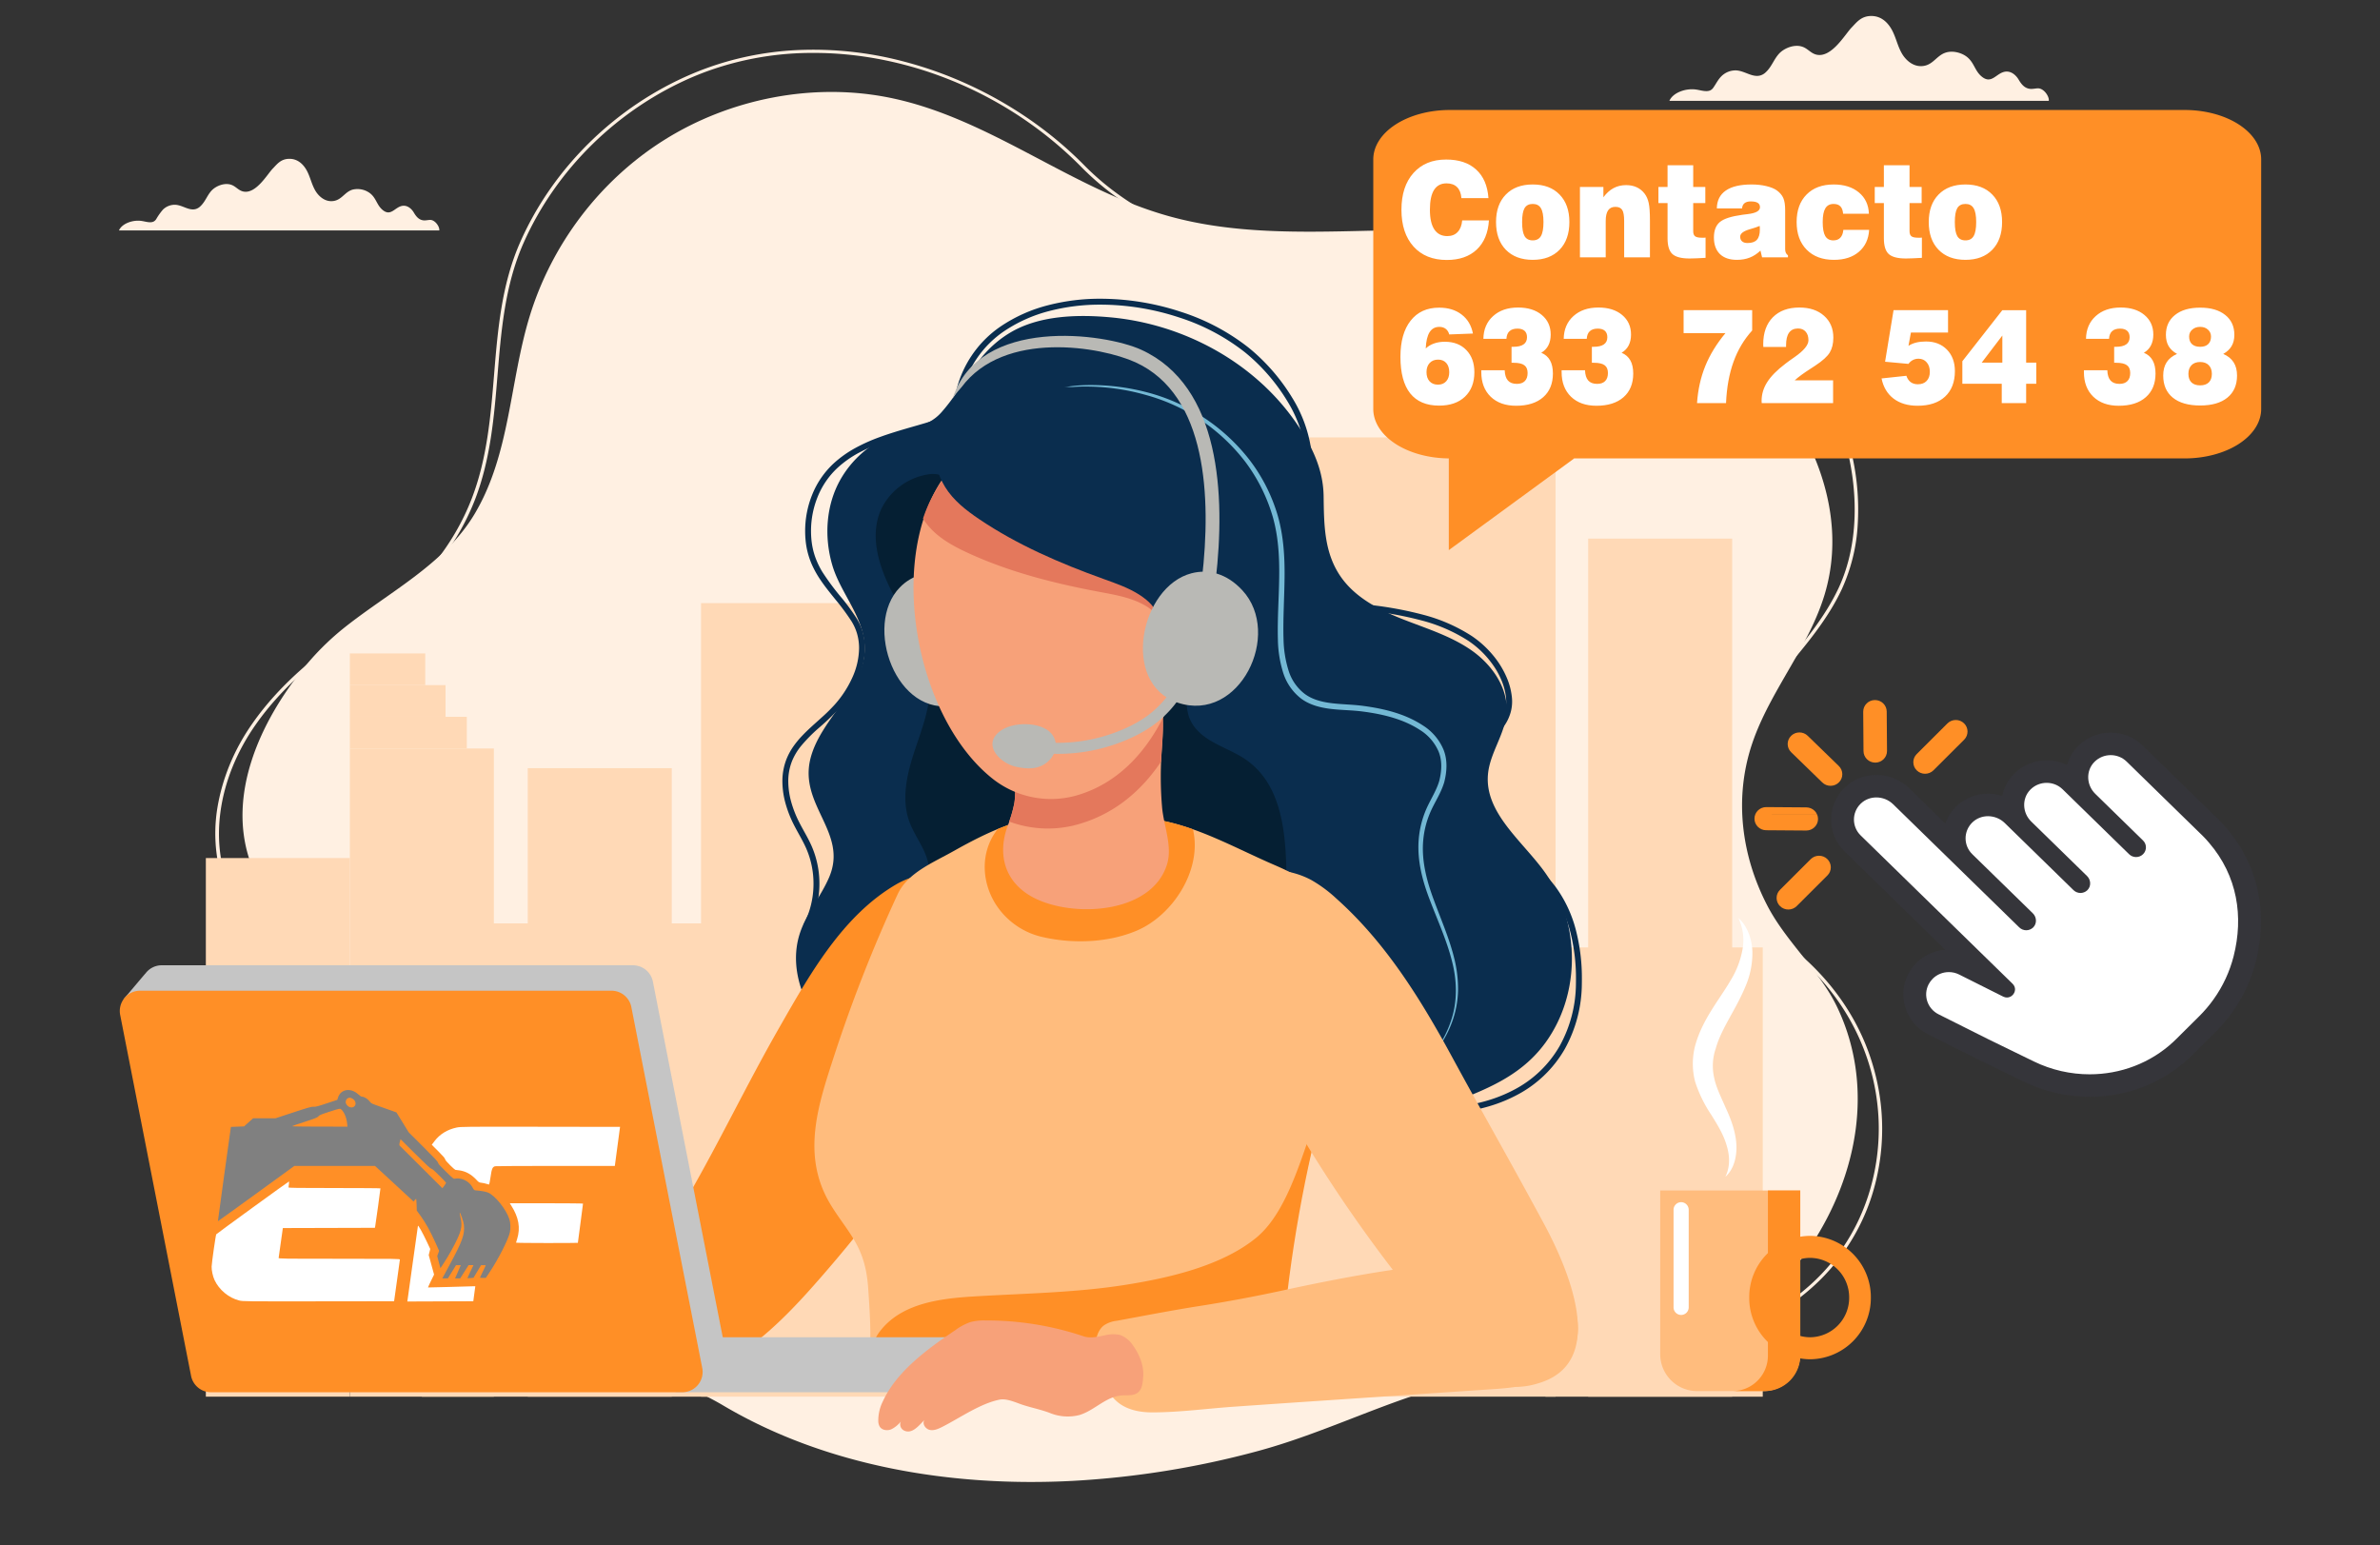 <?xml version="1.0" encoding="UTF-8" standalone="no"?>
<!-- Generator: Adobe Illustrator 16.0.0, SVG Export Plug-In . SVG Version: 6.00 Build 0)  -->

<svg
   version="1.1"
   id="Layer_1"
   x="0px"
   y="0px"
   width="690"
   height="448"
   viewBox="0 0 690 448"
   enable-background="new 0 0 761.764 748.717"
   xml:space="preserve"
   xmlns="http://www.w3.org/2000/svg"
   xmlns:svg="http://www.w3.org/2000/svg"><rect x="0" y="0" width="690" height="448" fill="#333333" stroke="none"/><defs
   id="defs593"><style
     id="style2">.cls-1{fill:none;}.cls-2{font-size:40.44px;fill:#9e673b;font-family:Swiss721BT-BlackItalic, Swis721 Blk BT;font-weight:800;font-style:italic;}.cls-3{letter-spacing:-0.03em;}.cls-4{letter-spacing:0em;}.cls-5{letter-spacing:0em;}.cls-6{letter-spacing:-0.01em;}.cls-7{letter-spacing:-0.01em;}.cls-8{letter-spacing:0.02em;}.cls-9{letter-spacing:0em;}.cls-10{fill:#515151;}.cls-11{letter-spacing:0em;}.cls-12{letter-spacing:0em;}.cls-13{letter-spacing:0em;}.cls-14{letter-spacing:-0.01em;}.cls-15{letter-spacing:0em;}.cls-16{clip-path:url(#clip-path);}.cls-17{fill:#ab7442;}.cls-18{fill:#333;}</style><style
     id="style2-6">.cls-1{fill:none;}.cls-2{font-size:40.44px;fill:#9e673b;font-family:Swiss721BT-BlackItalic, Swis721 Blk BT;font-weight:800;font-style:italic;}.cls-3{letter-spacing:-0.03em;}.cls-4{letter-spacing:0em;}.cls-5{letter-spacing:0em;}.cls-6{letter-spacing:-0.01em;}.cls-7{letter-spacing:-0.01em;}.cls-8{letter-spacing:0.02em;}.cls-9{letter-spacing:0em;}.cls-10{fill:#515151;}.cls-11{letter-spacing:0em;}.cls-12{letter-spacing:0em;}.cls-13{letter-spacing:0em;}.cls-14{letter-spacing:-0.01em;}.cls-15{letter-spacing:0em;}.cls-16{clip-path:url(#clip-path);}.cls-17{fill:#ab7442;}.cls-18{fill:#333;}</style><style
     id="style2-7">.cls-1{fill:none;}.cls-2{font-size:40.44px;fill:#9e673b;font-family:Swiss721BT-BlackItalic, Swis721 Blk BT;font-weight:800;font-style:italic;}.cls-3{letter-spacing:-0.03em;}.cls-4{letter-spacing:0em;}.cls-5{letter-spacing:0em;}.cls-6{letter-spacing:-0.01em;}.cls-7{letter-spacing:-0.01em;}.cls-8{letter-spacing:0.02em;}.cls-9{letter-spacing:0em;}.cls-10{fill:#515151;}.cls-11{letter-spacing:0em;}.cls-12{letter-spacing:0em;}.cls-13{letter-spacing:0em;}.cls-14{letter-spacing:-0.01em;}.cls-15{letter-spacing:0em;}.cls-16{clip-path:url(#clip-path);}.cls-17{fill:#ab7442;}.cls-18{fill:#333;}</style><clipPath
     id="a-13-6"><path
       d="M 69,29 H 457.5 V 358.379 H 69 Z m 0,0"
       id="path2455-0-1" /></clipPath><clipPath
     id="b-05-9"><path
       d="M 30,29 H 80 V 78 H 30 Z m 0,0"
       id="path2458-1-7" /></clipPath><clipPath
     id="c-0-2"><path
       d="m 40.57,29.258 c -2.82,0.012 -5.469,1.098 -7.465,3.059 -0.008,0.012 -0.02,0.023 -0.031,0.035 -4.121,4.09 -4.094,10.719 0.066,14.781 L 61.25,74.438 c 2.012,1.965 4.684,3.039 7.52,3.027 2.82,-0.012 5.469,-1.098 7.461,-3.059 0.012,-0.012 0.023,-0.02 0.035,-0.031 1.996,-1.984 3.09,-4.609 3.078,-7.402 -0.012,-2.793 -1.129,-5.414 -3.145,-7.383 L 48.09,32.289 c -2.016,-1.969 -4.684,-3.043 -7.52,-3.031 z m 0,0"
       id="path2461-1-3" /></clipPath><clipPath
     id="d-8-8"><path
       d="m 40.57,29.258 c -2.82,0.012 -5.469,1.098 -7.465,3.059 -0.008,0.012 -0.02,0.023 -0.031,0.035 -4.121,4.09 -4.094,10.719 0.066,14.781 L 61.25,74.438 c 2.012,1.965 4.684,3.039 7.52,3.027 2.82,-0.012 5.469,-1.098 7.461,-3.059 0.012,-0.012 0.023,-0.02 0.035,-0.031 1.996,-1.984 3.09,-4.609 3.078,-7.402 -0.012,-2.793 -1.129,-5.414 -3.145,-7.383 L 48.09,32.289 c -2.016,-1.969 -4.684,-3.043 -7.52,-3.031"
       id="path2464-4-2" /></clipPath><clipPath
     id="e-3-0"><path
       d="m 98,0 h 22 V 57 H 98 Z m 0,0"
       id="path2467-7-6" /></clipPath><clipPath
     id="f-8-4"><path
       d="M 119.453,10.41 C 119.426,4.648 114.645,-0.023 108.789,0.004 102.938,0.023 98.191,4.734 98.219,10.504 l 0.266,35.609 c 0.023,5.762 4.805,10.43 10.66,10.406 2.91,-0.012 5.547,-1.18 7.457,-3.062 1.934,-1.902 3.129,-4.535 3.117,-7.438 z m 0,0"
       id="path2470-0-4" /></clipPath><clipPath
     id="g-43-5"><path
       d="M 119.453,10.41 C 119.426,4.648 114.645,-0.023 108.789,0.004 102.938,0.023 98.191,4.734 98.219,10.504 l 0.266,35.609 c 0.023,5.762 4.805,10.43 10.66,10.406 2.91,-0.012 5.547,-1.18 7.457,-3.062 1.934,-1.902 3.129,-4.535 3.117,-7.438 l -0.266,-35.609"
       id="path2473-1-9" /></clipPath><clipPath
     id="h-9-0"><path
       d="m 9.301,96.68 h 13.5 v 0.102 h -13.5 z M 8.602,96.781 h 28 v 0.098 h -28 z m -0.5,0.098 H 47.5 v 0.102 H 8.102 Z m -0.402,0.102 h 40.699 v 0.098 H 7.699 Z m -0.301,0.098 H 49 v 0.102 H 7.398 Z M 7.102,97.18 H 49.398 V 97.281 H 7.102 Z M 6.801,97.281 h 43 v 0.098 h -43 z M 6.5,97.379 h 43.699 v 0.102 H 6.5 Z m -0.199,0.102 h 44.098 v 0.098 H 6.301 Z m -0.199,0.098 h 44.598 v 0.102 H 6.102 Z M 5.898,97.68 H 51 V 97.781 H 5.898 Z M 5.699,97.781 h 45.5 v 0.098 h -45.5 z M 5.5,97.879 h 45.898 v 0.102 H 5.5 Z m -0.199,0.102 h 46.301 v 0.098 H 5.301 Z m -0.199,0.098 h 46.699 v 0.102 H 5.102 Z M 5,98.18 H 52 V 98.281 H 5 Z M 4.801,98.281 h 47.398 v 0.098 H 4.801 Z m -0.199,0.098 h 47.699 v 0.102 H 4.602 Z M 4.5,98.48 h 48 v 0.098 h -48 z m -0.102,0.098 h 48.301 v 0.102 H 4.398 Z M 4.199,98.68 H 52.801 V 98.781 H 4.199 Z M 4.102,98.781 H 53 v 0.098 H 4.102 Z M 4,98.879 h 49.102 v 0.102 H 4 Z m -0.199,0.102 h 49.398 v 0.098 H 3.801 Z m -0.102,0.098 h 49.699 v 0.102 H 3.699 Z M 3.602,99.18 H 53.5 V 99.281 H 3.602 Z M 3.5,99.281 h 50.102 v 0.098 H 3.5 Z m -0.102,0.098 h 50.301 v 0.102 H 3.398 Z m -0.098,0.102 h 50.598 v 0.098 H 3.301 Z m -0.199,0.098 H 54 v 0.102 H 3.102 Z M 3,99.68 H 54.102 V 99.781 H 3 Z m 0,0.102 h 51.199 v 0.098 H 3 Z m -0.102,0.098 h 51.402 v 0.102 H 2.898 Z m -0.098,0.102 h 51.598 v 0.098 H 2.801 Z m -0.102,0.098 H 54.5 v 0.102 H 2.699 Z m -0.098,0.102 h 52 v 0.102 h -52 z M 2.5,100.281 h 52.199 v 0.098 H 2.5 Z m -0.102,0.098 h 52.402 v 0.102 H 2.398 Z m -0.098,0.102 h 52.598 v 0.098 H 2.301 Z m -0.102,0.098 H 55 v 0.203 H 2.199 Z m -0.098,0.203 h 53 v 0.098 h -53 z M 2,100.879 h 53.199 v 0.102 H 2 Z m -0.102,0.102 h 53.402 v 0.098 H 1.898 Z m 0,0.098 h 53.5 v 0.102 h -53.5 z m -0.098,0.102 h 53.598 v 0.102 H 1.801 Z m -0.102,0.102 H 55.5 v 0.098 H 1.699 Z m 0,0.098 h 53.902 v 0.102 H 1.699 Z m -0.098,0.102 h 54.098 v 0.098 H 1.602 Z M 1.5,101.578 h 54.199 v 0.102 H 1.5 Z m 0,0.102 h 54.301 v 0.102 H 1.5 Z m -0.102,0.102 h 54.402 v 0.098 H 1.398 Z m -0.098,0.098 h 54.598 v 0.102 H 1.301 Z m 0,0.102 H 56 v 0.098 H 1.301 Z m -0.102,0.098 H 56 v 0.102 H 1.199 Z m 0,0.102 h 54.902 v 0.102 H 1.199 Z m -0.098,0.102 h 55 v 0.098 h -55 z m 0,0.098 h 55.098 v 0.102 H 1.102 Z M 1,102.48 h 55.301 v 0.199 H 1 Z m -0.102,0.199 h 55.5 v 0.199 h -55.5 z m -0.098,0.199 h 55.598 v 0.102 H 0.801 Z m 0,0.102 H 56.5 v 0.199 H 0.801 Z m -0.102,0.199 h 55.902 v 0.199 H 0.699 Z m -0.098,0.199 h 56.098 v 0.199 H 0.602 Z m 0,0.199 h 56.199 v 0.102 H 0.602 Z M 0.5,103.68 h 56.301 v 0.199 H 0.5 Z m -0.102,0.199 h 56.5 v 0.301 h -56.5 z m 0,0.301 H 57 v 0.102 H 0.398 Z m -0.098,0.102 H 57 v 0.199 H 0.301 Z m 0,0.199 h 56.801 v 0.199 H 0.301 Z m -0.102,0.199 h 56.902 v 0.199 H 0.199 Z m 0,0.199 h 57 v 0.199 h -57 z m -0.098,0.199 h 57.098 v 0.203 H 0.102 Z m 0,0.203 h 57.199 v 0.5 H 0.102 Z M 0,105.781 h 57.301 v 0.199 H 0 Z m 0,0.199 h 57.398 v 1 H 0 Z m 0,1 h 57.5 v 1.098 H 0 Z m 0,1.098 h 57.398 v 0.5 H 0 Z m 0.102,0.5 h 57.297 v 0.203 H 0.102 Z m 0,0.203 h 57.199 v 0.398 H 0.102 Z m 0.098,0.398 h 57.102 v 0.301 H 0.199 Z m 0,0.301 h 57 v 0.098 h -57 z m 0.102,0.098 h 56.898 v 0.301 H 0.301 Z m 0,0.301 h 56.801 v 0.102 H 0.301 Z m 0.098,0.102 h 56.703 v 0.199 H 0.398 Z m 0,0.199 H 57 v 0.199 H 0.398 Z M 0.5,110.379 H 57 v 0.102 H 0.5 Z m 0,0.102 h 56.398 v 0.098 H 0.5 Z m 0.102,0.098 h 56.297 v 0.203 H 0.602 Z m 0,0.203 h 56.199 v 0.098 H 0.602 Z m 0.098,0.098 h 56.102 v 0.199 H 0.699 Z m 0,0.199 h 56 v 0.102 h -56 z m 0.102,0.102 h 55.898 v 0.199 H 0.801 Z m 0.098,0.199 h 55.801 v 0.102 H 0.898 Z m 0,0.102 h 55.703 v 0.098 H 0.898 Z M 1,111.578 h 55.602 v 0.102 H 1 Z m 0,0.102 h 55.5 v 0.102 H 1 Z m 0.102,0.102 H 56.5 v 0.098 H 1.102 Z m 0,0.098 h 55.297 v 0.102 H 1.102 Z m 0.098,0.102 h 55.102 v 0.199 H 1.199 Z m 0.102,0.199 h 54.898 v 0.199 H 1.301 Z m 0.098,0.199 h 54.703 v 0.102 H 1.398 Z M 1.5,112.48 h 54.602 v 0.098 H 1.5 Z m 0,0.098 H 56 v 0.102 H 1.5 Z m 0.102,0.102 H 56 v 0.102 H 1.602 Z m 0,0.102 h 54.297 v 0.098 H 1.602 Z m 0.098,0.098 h 54.102 v 0.102 H 1.699 Z m 0.102,0.102 h 54 v 0.098 h -54 z m 0,0.098 h 53.898 v 0.102 H 1.801 Z m 0.098,0.102 h 53.801 v 0.102 H 1.898 Z M 2,113.281 h 53.602 v 0.098 H 2 Z m 0.102,0.098 H 55.5 v 0.199 H 2.102 Z m 0.098,0.199 h 53.199 v 0.102 H 2.199 Z m 0.102,0.102 h 53 v 0.102 h -53 z m 0.098,0.102 h 52.801 v 0.098 H 2.398 Z M 2.5,113.879 h 52.602 v 0.102 H 2.5 Z m 0.102,0.102 h 52.5 v 0.098 h -52.5 z m 0,0.098 H 55 v 0.102 H 2.602 Z m 0.098,0.102 h 52.199 v 0.102 H 2.699 Z m 0.102,0.102 h 52 v 0.098 h -52 z m 0.098,0.098 h 51.902 v 0.102 H 2.898 Z M 3,114.48 h 51.699 v 0.098 H 3 Z m 0.102,0.098 h 51.5 v 0.102 h -51.5 z m 0.098,0.102 H 54.5 v 0.102 H 3.199 Z m 0.102,0.102 h 51.098 v 0.098 H 3.301 Z M 3.5,114.879 h 50.801 v 0.102 H 3.5 Z m 0.102,0.102 h 50.598 v 0.098 H 3.602 Z m 0.098,0.098 h 50.402 v 0.102 H 3.699 Z m 0.102,0.102 h 50.098 v 0.102 H 3.801 Z m 0.098,0.102 h 49.902 v 0.098 H 3.898 Z m 0.203,0.098 h 49.598 v 0.102 H 4.102 Z m 0.098,0.102 h 49.402 v 0.098 H 4.199 Z m 0.102,0.098 h 49.098 v 0.102 H 4.301 Z M 4.5,115.68 h 48.801 v 0.102 H 4.5 Z m 0.102,0.102 h 48.598 v 0.098 H 4.602 Z m 0.199,0.098 H 53 v 0.102 H 4.801 Z m 0.098,0.102 h 48 v 0.098 h -48 z m 0.203,0.098 h 47.699 v 0.102 H 5.102 Z m 0.199,0.102 h 47.301 v 0.102 H 5.301 Z m 0.098,0.102 h 47 v 0.098 h -47 z m 0.203,0.098 h 46.598 v 0.102 H 5.602 Z m 0.199,0.102 H 52 v 0.098 H 5.801 Z M 6,116.578 h 45.801 v 0.102 H 6 Z m 0.199,0.102 h 45.402 v 0.102 H 6.199 Z M 6.5,116.781 h 44.898 v 0.098 H 6.5 Z m 0.199,0.098 h 44.602 v 0.102 H 6.699 Z M 7,116.98 h 44.102 v 0.098 H 7 Z m 0.301,0.098 h 43.5 v 0.102 h -43.5 z m 0.301,0.102 H 50.5 v 0.102 H 7.602 Z M 8,117.281 h 42.199 v 0.098 H 8 Z m 0.398,0.098 h 41.402 v 0.102 H 8.398 Z m 0.703,0.102 H 49.5 v 0.098 H 9.102 Z M 10,117.578 h 39.199 v 0.102 H 10 Z m 12,0.102 h 26.699 v 0.102 H 22 Z m 13.801,0.102 H 48 v 0.098 H 35.801 Z m 0,0"
       id="path2476-4-2" /></clipPath><clipPath
     id="i-1-5"><path
       d="M 10.66,96.691 C 4.809,96.668 0.023,101.34 0,107.102 c -0.023,5.762 4.719,10.473 10.566,10.496 L 46.75,117.859 c 2.945,0.012 5.613,-1.164 7.547,-3.066 1.914,-1.883 3.102,-4.477 3.113,-7.344 0.023,-5.762 -4.719,-10.469 -10.566,-10.496 z m 0,0"
       id="path2479-1-7" /></clipPath><clipPath
     id="j-4-2"><path
       d="m 143,18 h 50 v 49 h -50 z m 0,0"
       id="path2482-0-0" /></clipPath><clipPath
     id="k-88-6"><path
       d="m 181.781,18.016 c -2.84,0.012 -5.465,1.125 -7.5,3.098 l -27.73,27.672 c -2,1.98 -3.094,4.609 -3.082,7.402 0.012,2.793 1.129,5.414 3.141,7.379 4.148,4.047 10.859,4.031 14.988,-0.035 0.012,-0.008 0.023,-0.02 0.031,-0.027 l 27.734,-27.676 c 4.121,-4.09 4.09,-10.723 -0.062,-14.781 -2.016,-1.965 -4.688,-3.039 -7.52,-3.031 z m 0,0"
       id="path2485-9-8" /></clipPath><clipPath
     id="l-2-8"><path
       d="m 181.781,18.016 c -2.84,0.012 -5.465,1.125 -7.5,3.098 l -27.73,27.672 c -2,1.98 -3.094,4.609 -3.082,7.402 0.012,2.793 1.129,5.414 3.141,7.379 4.148,4.047 10.859,4.031 14.988,-0.035 0.012,-0.008 0.023,-0.02 0.031,-0.027 l 27.734,-27.676 c 4.121,-4.09 4.09,-10.723 -0.062,-14.781 -2.016,-1.965 -4.688,-3.039 -7.52,-3.031"
       id="path2488-8-4" /></clipPath><clipPath
     id="m-16-3"><path
       d="m 19,140 h 50 v 50 H 19 Z m 0,0"
       id="path2491-3-0" /></clipPath><clipPath
     id="n-2-6"><path
       d="m 50.824,143.695 c -0.012,0.008 -0.023,0.019 -0.035,0.031 l -27.73,27.672 c -1.996,1.98 -3.09,4.609 -3.078,7.402 0.012,2.793 1.125,5.414 3.141,7.379 2.012,1.965 4.684,3.043 7.52,3.031 2.82,-0.012 5.469,-1.098 7.465,-3.066 0.012,-0.008 0.023,-0.019 0.035,-0.031 l 27.73,-27.672 c 1.996,-1.98 3.09,-4.609 3.078,-7.402 -0.012,-2.793 -1.125,-5.41 -3.141,-7.379 -2.012,-1.965 -4.684,-3.043 -7.52,-3.031 -2.82,0.012 -5.469,1.098 -7.465,3.066 z m 0,0"
       id="path2494-4-8" /></clipPath><clipPath
     id="o-7-3"><path
       d="m 50.824,143.695 c -0.012,0.008 -0.023,0.019 -0.035,0.031 l -27.73,27.672 c -1.996,1.98 -3.09,4.609 -3.078,7.402 0.012,2.793 1.125,5.414 3.141,7.379 2.012,1.965 4.684,3.043 7.52,3.031 2.82,-0.012 5.469,-1.098 7.465,-3.066 0.012,-0.008 0.023,-0.019 0.035,-0.031 l 27.73,-27.672 c 1.996,-1.98 3.09,-4.609 3.078,-7.402 -0.012,-2.793 -1.125,-5.41 -3.141,-7.379 -2.012,-1.965 -4.684,-3.043 -7.52,-3.031 -2.82,0.012 -5.469,1.098 -7.465,3.066"
       id="path2497-3-4" /></clipPath><clipPath
     id="clip-path-7"><path
       id="Trazado_162-6"
       data-name="Trazado 162"
       d="M1973.894-1977.874c5.182-21.95,7.87-44.407-3.877-59.357-5.3-6.752-14.756-11.455-22.49-14.8-15.088-6.522-30.512-15.287-46.662-18.129-17.027-3-35.965-4.842-52.935-.558-10.778,2.722-20.862,7.761-30.5,13.2-8.365,4.716-18.625,8.775-22.685,17.551a597.109,597.109,0,0,0-25.814,65.728c-6.06,18.639-12.711,38.179-3.163,57.07,3.094,6.121,7.588,11.361,11.127,17.209,3.943,6.515,5.413,12.634,5.93,20.15,1.18,17.146.72,34.344.672,51.514-.014,4.95.051,10.094,2.217,14.541,4.273,8.772,15.88,8.894,24.244,8.88l82.683-.143c11.468-.019,20.229,1.384,30.995,3.6,9.061,1.862,16.838-2.711,21.185-11.141,4.114-7.979,4.428-17.3,4.87-26.268a567.235,567.235,0,0,1,14.764-103.606C1966.747-1952.06,1970.769-1964.643,1973.894-1977.874Z"
       transform="translate(-1760.97 2073.239)"
       fill="none"
       clip-rule="evenodd" /></clipPath></defs>

<g
   id="layer4"
   style="display:inline"><g
     id="layer7"
     style="display:inline"><path
       id="Trazado_124"
       data-name="Trazado 124"
       d="m 414.778,400.933 -0.508,-0.762 c 14.451,-7.368 31.282,-7.943 47.56,-8.496 6.666,-0.227 13.558,-0.46 20.104,-1.169 30.626,-3.317 53.202,-20.567 60.389,-46.143 6.556,-23.336 -0.768,-48.307 -19.115,-65.167 -0.928,-0.854 -1.881,-1.721 -2.802,-2.56 -6.375,-5.799 -12.967,-11.798 -17.665,-18.857 a 46.486,40.663 0 0 1 -5.809,-14.437 53.608,46.892 0 0 1 0.261,-14.869 c 1.79,-9.241 6.483,-18.801 13.573,-27.645 1.874,-2.339 3.855,-4.683 5.769,-6.953 6.139,-7.274 12.492,-14.798 16.513,-23.404 4.815,-10.299 5.94,-23.486 3.167,-37.13 -4.523,-22.254 -18.87,-42.289 -38.383,-53.593 -25.313,-14.665 -52.08,-11.475 -80.418,-8.099 -11.814,1.407 -23.949,2.853 -35.945,2.853 -3.118,0 -6.225,-0.097 -9.316,-0.318 A 88.892,77.757 0 0 1 355.85,71.654 88.743,77.626 0 0 1 340.267,66.477 83.874,73.367 0 0 1 313.586,48.505 C 292.503,27.094 263.649,15.343 235.932,15.343 a 79.454,69.5 0 0 0 -34.763,6.827 c -21.914,9.277 -39.921,26.884 -49.396,48.307 -5.389,12.188 -6.476,25.417 -7.526,38.213 -0.984,11.985 -1.999,24.377 -6.509,36.09 a 85.522,74.808 0 0 1 -10.886,18.824 70.353,61.54 0 0 1 -16.743,15.016 c -16.85,10.455 -28.309,20.492 -36.06,31.586 -11.196,16.024 -13.697,34.993 -6.527,49.506 5.132,10.389 15.097,17.029 24.733,23.449 5.006,3.336 10.183,6.785 14.573,10.7 4.94,4.406 8.352,8.961 10.437,13.929 1.725,4.113 2.55,8.877 2.523,14.566 -0.032,6.629 -1.433,13.416 -2.788,19.981 -2.3,11.14 -4.678,22.66 -0.401,33.688 2.796,7.21 9.826,12.449 20.893,15.569 7.771,2.192 17.289,3.328 29.097,3.475 3.492,0.043 7.067,0.017 10.531,-0.009 13.64,-0.099 27.745,-0.204 40.711,3.861 l -0.341,0.832 c -12.797,-4.011 -26.81,-3.909 -40.362,-3.809 -3.466,0.026 -7.05,0.052 -10.553,0.009 -11.911,-0.147 -21.526,-1.298 -29.394,-3.517 -11.388,-3.212 -18.631,-8.638 -21.539,-16.127 -4.36,-11.245 -1.959,-22.878 0.364,-34.129 1.348,-6.527 2.741,-13.276 2.772,-19.826 0.027,-5.582 -0.778,-10.246 -2.461,-14.258 -4.536,-10.813 -14.317,-17.331 -24.673,-24.23 -9.74,-6.494 -19.811,-13.2 -25.049,-23.801 a 51.013,44.623 0 0 1 -3.802,-12.576 59.989,52.474 0 0 1 0.194,-13.036 73.565,64.35 0 0 1 10.2,-24.705 c 7.825,-11.2 19.372,-21.319 36.338,-31.844 12.026,-7.462 21.961,-19.637 27.257,-33.401 4.466,-11.608 5.479,-23.943 6.459,-35.873 1.056,-12.859 2.148,-26.156 7.592,-38.467 9.565,-21.629 27.752,-39.411 49.896,-48.783 a 79.691,69.708 0 0 1 30.409,-6.858 90.195,78.896 0 0 1 30.669,3.258 c 19.773,5.111 38.432,15.82 52.546,30.154 14.292,14.515 35.39,23.764 57.886,25.375 14.874,1.061 30.211,-0.762 45.042,-2.53 13.645,-1.623 27.753,-3.306 41.337,-2.693 a 85.389,74.692 0 0 1 20.18,2.91 72.335,63.273 0 0 1 19.593,8.019 c 9.773,5.662 18.524,13.716 25.308,23.29 a 101.327,88.634 0 0 1 13.51,30.886 92.982,81.334 0 0 1 1.363,19.044 66.479,58.151 0 0 1 -4.59,18.572 c -4.069,8.709 -10.457,16.276 -16.632,23.594 -1.912,2.263 -3.888,4.605 -5.756,6.935 -15.484,19.313 -18.465,40.247 -7.979,56 4.64,6.965 11.186,12.925 17.52,18.688 0.922,0.838 1.875,1.705 2.806,2.56 a 79.122,69.21 0 0 1 19.192,30.833 83.535,73.07 0 0 1 0.168,35.154 73.342,64.154 0 0 1 -8.397,17.926 67.334,58.899 0 0 1 -13.573,14.092 c -10.636,8.046 -24.215,13.16 -39.274,14.792 -6.589,0.713 -13.503,0.947 -20.19,1.174 -16.154,0.553 -32.857,1.121 -47.091,8.379 z"
       fill="#ecf6e8"
       style="fill:#fff0e2;fill-opacity:1;stroke-width:0.668" /><path
       id="Trazado_125"
       data-name="Trazado 125"
       d="m 87.765,194.043 c -12.369,15.384 -21.914,36.313 -15.29,55.634 6.602,19.259 27.716,31.134 36.943,49.428 5.215,10.339 5.354,21.708 5.552,32.807 0.258,14.529 -2.987,29.957 8.239,42.236 6.639,7.262 16.659,11.551 26.791,14.372 20.347,5.661 41.663,8.319 59.737,19.012 29.695,17.567 66.156,23.71 101.541,21.811 a 229.909,201.108 0 0 0 52.927,-8.506 c 19.971,-5.332 37.722,-14.77 57.83,-19.825 34.85,-8.762 82.503,-8.883 102.897,-39.726 13.731,-20.765 18.488,-46.43 7.806,-69.055 -5.079,-10.758 -14.776,-18.974 -20.294,-29.534 -7.629,-14.592 -9.686,-31.23 -4.589,-46.731 q 0.318,-0.957 0.663,-1.905 c 5.324,-14.492 16.042,-26.954 20.476,-41.71 9.151,-30.459 -11.071,-62.663 -37.654,-82.24 -11.046,-8.135 -23.388,-14.906 -36.833,-18.766 -18.681,-5.364 -38.403,-4.897 -58.138,-4.433 -19.432,0.46 -38.872,0.918 -57.32,-4.19 -28.531,-7.899 -51.952,-28.434 -81.018,-34.372 -22.339,-4.563 -46.478,0.308 -65.457,12.234 -18.979,11.927 -32.746,30.592 -39.024,51.148 -5.817,19.044 -5.635,39.968 -15.95,57.271 -8.826,14.802 -25.181,22.79 -38.461,33.53 a 82.772,72.403 0 0 0 -11.375,11.51 z"
       fill="#edf7e8"
       style="fill:#fff0e2;fill-opacity:1;stroke-width:0.668" /><path
       id="Trazado_126"
       data-name="Trazado 126"
       d="m 593.975,29.235 c 0.2,-1.213 -1.406,-3.661 -3.158,-3.622 -0.695,0.016 -1.379,0.196 -2.075,0.163 -1.854,-0.09 -2.815,-1.535 -3.53,-2.73 -0.715,-1.195 -2.138,-2.559 -3.945,-2.255 -2.602,0.435 -3.912,3.868 -6.872,1.293 -1.936,-1.688 -2.08,-4.047 -4.273,-5.683 -1.505,-1.123 -3.952,-1.789 -5.969,-1.168 -2.633,0.811 -3.612,3.421 -6.415,3.875 -3.105,0.503 -5.338,-1.859 -6.329,-3.564 -1.203,-2.067 -1.649,-4.303 -2.68,-6.406 -0.954,-1.948 -2.872,-4.556 -6.308,-4.5 -2.905,0.048 -4.186,1.887 -5.612,3.347 -1.854,1.899 -5.709,8.718 -10.032,7.896 -1.685,-0.321 -2.527,-1.659 -4.048,-2.26 -2.445,-0.964 -5.563,0.361 -7.035,2.027 -1.472,1.666 -2.057,3.678 -3.722,5.254 a 3.853,3.853 0 0 1 -1.63,0.978 c -2.326,0.637 -4.49,-1.321 -6.98,-1.467 a 5.799,5.799 0 0 0 -4.3,1.692 c -0.987,0.984 -1.526,2.148 -2.282,3.227 a 2.4,2.4 0 0 1 -0.83,0.808 c -1.092,0.586 -2.629,0.092 -3.966,-0.138 -3.306,-0.569 -7.06,0.948 -7.993,3.23 z"
       fill="#ecf6e8"
       style="fill:#fff0e2;fill-opacity:1;stroke-width:0.435" /><path
       id="Trazado_127"
       data-name="Trazado 127"
       d="m 127.351,66.818 c 0.169,-1.025 -1.186,-3.092 -2.666,-3.058 -0.588,0.014 -1.164,0.166 -1.752,0.137 -1.565,-0.076 -2.377,-1.295 -2.981,-2.305 -0.604,-1.01 -1.805,-2.16 -3.331,-1.904 -2.197,0.369 -3.304,3.268 -5.801,1.091 -1.635,-1.428 -1.757,-3.416 -3.608,-4.798 a 6.041,6.041 0 0 0 -5.04,-0.986 c -2.223,0.684 -3.05,2.887 -5.416,3.271 -2.622,0.425 -4.507,-1.57 -5.344,-3.008 -1.016,-1.746 -1.393,-3.633 -2.263,-5.409 -0.805,-1.642 -2.427,-3.847 -5.326,-3.799 -2.453,0.04 -3.534,1.593 -4.738,2.825 -1.566,1.603 -4.82,7.361 -8.47,6.667 -1.423,-0.271 -2.134,-1.401 -3.418,-1.907 -2.064,-0.814 -4.696,0.305 -5.94,1.713 -1.243,1.408 -1.737,3.105 -3.141,4.436 a 3.253,3.253 0 0 1 -1.376,0.827 c -1.963,0.537 -3.791,-1.116 -5.893,-1.239 a 4.895,4.895 0 0 0 -3.63,1.428 18.054,18.054 0 0 0 -1.927,2.725 2.032,2.032 0 0 1 -0.7,0.682 c -0.922,0.495 -2.219,0.078 -3.349,-0.117 -2.791,-0.48 -5.962,0.802 -6.748,2.727 z"
       fill="#ecf6e8"
       style="fill:#fff0e2;fill-opacity:1;stroke-width:0.714" /><g
       id="g134207"
       style="fill:#ffd9b6;fill-opacity:1"><g
         id="g127677"
         style="fill:#ffd9b6;fill-opacity:1"><path
           id="Trazado_128"
           data-name="Trazado 128"
           d="m 448.051,404.941 h 63.002 V 274.688 h -63.002 z"
           fill="#c7debc"
           style="fill:#ffd9b6;fill-opacity:1;stroke-width:0.714" /><path
           id="Trazado_129"
           data-name="Trazado 129"
           d="M 460.443,404.938 H 502.193 V 156.165 h -41.751 z"
           fill="#c7debc"
           style="fill:#ffd9b6;fill-opacity:1;stroke-width:0.714" /><path
           id="Trazado_130"
           data-name="Trazado 130"
           d="m 367.112,404.938 h 83.874 V 126.818 h -83.874 z"
           fill="#c7debc"
           style="fill:#ffd9b6;fill-opacity:1;stroke-width:0.714" /><path
           id="Trazado_131"
           data-name="Trazado 131"
           d="m 203.243,404.941 h 63.002 V 174.867 h -63.002 z"
           fill="#c7debc"
           style="fill:#ffd9b6;fill-opacity:1;stroke-width:0.714" /><path
           id="Trazado_132"
           data-name="Trazado 132"
           d="m 101.429,404.944 h 41.75 V 217.015 h -41.75 z"
           fill="#c7debc"
           style="fill:#ffd9b6;fill-opacity:1;stroke-width:0.714" /><path
           id="Trazado_133"
           data-name="Trazado 133"
           d="M 59.679,404.94 H 101.429 V 248.78 H 59.679 Z"
           fill="#c7debc"
           style="fill:#ffd9b6;fill-opacity:1;stroke-width:0.714" /><path
           id="Trazado_134"
           data-name="Trazado 134"
           d="m 153.008,404.941 h 41.75 V 222.718 h -41.75 z"
           fill="#c7debc"
           style="fill:#ffd9b6;fill-opacity:1;stroke-width:0.714" /><path
           id="Trazado_135"
           data-name="Trazado 135"
           d="m 122.303,404.941 h 83.874 V 267.725 h -83.874 z"
           fill="#c7debc"
           style="fill:#ffd9b6;fill-opacity:1;stroke-width:0.714" /><path
           id="Trazado_136"
           data-name="Trazado 136"
           d="m 101.429,217.012 h 33.906 v -9.187 h -33.906 z"
           fill="#c7debc"
           style="fill:#ffd9b6;fill-opacity:1;stroke-width:0.714" /><path
           id="Trazado_137"
           data-name="Trazado 137"
           d="m 101.429,207.825 h 27.738 v -9.185 h -27.738 z"
           fill="#c7debc"
           style="fill:#ffd9b6;fill-opacity:1;stroke-width:0.714" /><path
           id="Trazado_138"
           data-name="Trazado 138"
           d="m 101.429,198.638 h 21.856 v -9.185 h -21.856 z"
           fill="#c7debc"
           style="fill:#ffd9b6;fill-opacity:1;stroke-width:0.714" /></g><path
         id="Trazado_139"
         data-name="Trazado 139"
         d="m 346.236,404.944 h 41.751 V 217.015 h -41.751 z"
         fill="#c7debd"
         style="fill:#ffd9b6;fill-opacity:1;stroke-width:0.714" /></g><path
       id="Trazado_140"
       data-name="Trazado 140"
       d="m 262.737,404.941 h 83.5 v -72.722 h -83.5 z"
       fill="#daccfe"
       style="stroke-width:0.714" /><path
       id="Trazado_141"
       data-name="Trazado 141"
       d="m 346.236,217.012 h 33.906 v -9.187 h -33.906 z"
       fill="#daccfe"
       style="stroke-width:0.714" /><path
       id="Trazado_142"
       data-name="Trazado 142"
       d="m 346.236,207.825 h 27.739 v -9.185 h -27.739 z"
       fill="#daccfe"
       style="stroke-width:0.714" /><path
       id="Trazado_143"
       data-name="Trazado 143"
       d="m 346.236,198.638 h 21.856 v -9.185 h -21.856 z"
       fill="#daccfe"
       style="stroke-width:0.714" /><path
       id="Trazado_144"
       data-name="Trazado 144"
       d="m 266.245,404.944 h 41.75 V 217.015 h -41.75 z"
       fill="#daccfe"
       style="stroke-width:0.714" /><path
       id="Trazado_145"
       data-name="Trazado 145"
       d="m 307.995,404.94 h 41.751 V 248.78 h -41.751 z"
       fill="#daccfe"
       style="stroke-width:0.714" /><path
       id="Trazado_146"
       data-name="Trazado 146"
       d="m 266.245,217.012 h 33.906 v -9.187 h -33.906 z"
       fill="#daccfe"
       style="stroke-width:0.714" /><path
       id="Trazado_147"
       data-name="Trazado 147"
       d="m 266.245,207.825 h 27.74 v -9.185 h -27.74 z"
       fill="#daccfe"
       style="stroke-width:0.714" /><path
       id="Trazado_148"
       data-name="Trazado 148"
       d="m 266.245,198.638 h 21.857 v -9.185 h -21.857 z"
       fill="#daccfe"
       style="stroke-width:0.714" /><path
       id="Trazado_149"
       data-name="Trazado 149"
       d="m 56.317,374.321 h 33.906 v -9.185 H 56.317 Z"
       fill="#daccfe"
       style="stroke-width:0.714" /><path
       id="Trazado_150"
       data-name="Trazado 150"
       d="m 281.68,275.572 h 54.888 v -9.187 h -54.888 z"
       fill="#daccfe"
       style="stroke-width:0.714" /><path
       id="Trazado_151"
       data-name="Trazado 151"
       d="m 281.68,308.487 h 54.888 v -9.185 h -54.888 z"
       fill="#daccfe"
       style="stroke-width:0.714" /><path
       id="Trazado_152"
       data-name="Trazado 152"
       d="m 281.68,341.404 h 54.888 v -9.185 h -54.888 z"
       fill="#daccfe"
       style="stroke-width:0.714" /><path
       id="Trazado_153"
       data-name="Trazado 153"
       d="m 71.31,341.404 h 54.888 v -9.185 H 71.31 Z"
       fill="#daccfe"
       style="stroke-width:0.714" /><path
       id="Trazado_154"
       data-name="Trazado 154"
       d="m 71.31,374.321 h 54.888 v -9.185 H 71.31 Z"
       fill="#daccfe"
       style="stroke-width:0.714" /><path
       id="Trazado_155"
       data-name="Trazado 155"
       d="m 411.59,323.26 c -15.759,5.576 -34.763,5.005 -49.104,-4.193 -14.095,-9.042 -26.937,-15.57 -44.28,-15.254 -15.496,0.286 -28.311,8.659 -43.319,10.442 -11.904,1.414 -23.996,-3.776 -32.621,-12.099 -8.423,-8.124 -14.015,-20.512 -10.35,-31.622 1.917,-5.818 6.107,-10.62 8.499,-16.26 5.515,-13.01 -9.007,-20.858 -5.396,-34.552 3.069,-11.647 15.852,-19.954 15.661,-31.998 -0.143,-8.816 -6.965,-15.649 -9.367,-23.805 -2.427,-8.229 -1.889,-17.445 2.388,-24.963 a 29.838,29.838 0 0 1 14.042,-12.54 c 5.254,-2.238 11.126,-2.284 15.189,-6.872 7.24,-8.182 9.897,-17.051 19.832,-23.035 8.411,-5.068 19.519,-5.387 29.168,-4.502 21.442,1.964 42.254,13.282 54.33,31.308 4.283,6.389 7.37,12.925 7.477,20.517 0.116,8.3 0.114,16.648 5.199,23.704 4.269,5.925 11.123,9.391 17.917,12.064 6.794,2.673 13.919,4.836 19.883,9.047 5.963,4.211 10.707,11.083 10.008,18.352 -0.582,6.084 -4.794,11.371 -5.354,17.458 -1.019,11.064 9.642,19.104 16.214,28.067 9.203,12.547 10.728,30.29 3.803,44.224 -7.974,16.042 -22.463,19.659 -37.644,25.697 q -1.078,0.425 -2.174,0.814 z"
       fill="#0a2d4e"
       style="stroke-width:0.714" /><path
       id="Trazado_156"
       data-name="Trazado 156"
       d="m 297.011,116.349 c 5.211,-3.046 11.27,-4.441 17.286,-4.681 a 64.321,64.321 0 0 1 17.956,2.004 55.304,55.304 0 0 1 29.938,19.587 49.455,49.455 0 0 1 8.242,16.222 c 1.704,5.893 2.052,12.055 1.982,18.084 -0.061,6.04 -0.49,12.049 -0.291,17.994 a 32.265,32.265 0 0 0 1.388,8.65 13.583,13.583 0 0 0 4.681,6.924 c 2.236,1.697 5.109,2.415 8.012,2.761 2.903,0.346 5.953,0.363 8.988,0.768 6.006,0.809 12.113,2.237 17.346,5.682 a 15.258,15.258 0 0 1 6.01,7.133 c 1.166,3.022 0.928,6.321 0.151,9.333 -0.908,3.045 -2.633,5.598 -3.836,8.262 a 26.306,26.306 0 0 0 -2.237,8.455 c -0.555,5.879 0.954,11.772 3.044,17.346 2.053,5.621 4.519,11.162 5.958,17.067 a 36.35,36.35 0 0 1 1.085,9.023 28.401,28.401 0 0 1 -1.581,8.927 30.551,30.551 0 0 1 -10.519,14.408 30.342,30.342 0 0 0 10.12,-14.54 c 1.902,-5.7 1.649,-11.881 0.078,-17.613 -1.505,-5.782 -4.012,-11.256 -6.16,-16.891 -2.181,-5.598 -3.845,-11.659 -3.346,-17.841 a 27.676,27.676 0 0 1 2.242,-8.933 c 1.255,-2.817 2.927,-5.332 3.722,-8.09 0.698,-2.784 0.884,-5.742 -0.15,-8.373 a 13.728,13.728 0 0 0 -5.454,-6.376 c -4.878,-3.196 -10.832,-4.601 -16.675,-5.354 -2.927,-0.383 -5.925,-0.383 -8.986,-0.728 -3.024,-0.353 -6.231,-1.092 -8.838,-3.054 a 15.281,15.281 0 0 1 -5.252,-7.781 33.927,33.927 0 0 1 -1.428,-9.11 c -0.176,-6.085 0.286,-12.093 0.368,-18.076 0.095,-5.97 -0.226,-11.96 -1.848,-17.661 a 49.874,49.874 0 0 0 -7.863,-15.83 54.334,54.334 0 0 0 -29.1,-19.574 63.736,63.736 0 0 0 -17.732,-2.396 36.97,36.97 0 0 0 -17.302,4.27 z"
       fill="#73b8d4"
       style="stroke-width:0.714" /><path
       id="Trazado_157"
       data-name="Trazado 157"
       d="m 372.868,249.734 c 0.56,13.6 -2.593,23.813 -15.031,30.539 -9.906,5.358 -21.766,7.115 -32.698,7.384 -18.334,0.451 -38.76,-4.276 -52.478,-17.155 -2.489,-2.337 -4.878,-5.202 -5.057,-8.611 -0.163,-3.1 1.541,-6.02 1.692,-9.12 0.253,-5.228 -3.811,-9.559 -5.63,-14.468 -2.4,-6.482 -0.768,-13.721 1.388,-20.289 2.156,-6.568 4.854,-13.2 4.531,-20.106 -0.42,-8.958 -5.803,-16.779 -10.112,-24.642 -4.309,-7.863 -7.702,-17.431 -4.019,-25.608 a 18.307,18.307 0 0 1 14.127,-10.188 c 6.248,-0.692 11.862,6.446 15.864,10.379 a 98.041,98.041 0 0 0 17.84,13.875 c 8.927,5.418 18.728,9.414 27.125,15.62 5.081,3.756 10.532,8.913 12.958,14.897 2.733,6.743 -2.054,13.271 3.733,19.473 3.735,4.002 9.469,5.361 13.984,8.455 9.666,6.621 11.341,18.828 11.782,29.565 z"
       fill="#051f33"
       style="stroke-width:0.714" /><path
       id="Trazado_158"
       data-name="Trazado 158"
       d="m 271.624,325.83 c 12.872,-19.836 20.882,-44.185 9.697,-66.581 -1.135,-2.269 -2.498,-4.747 -4.905,-5.547 -5.179,-1.722 -12.203,0.129 -16.703,2.772 -15.62,9.164 -25.177,26.411 -33.951,41.752 -9.117,15.941 -17.033,32.534 -26.197,48.448 -3.712,6.447 -7.458,12.979 -9.448,20.147 -1.744,6.277 -1.935,13.464 0.444,19.606 10.284,26.554 38.561,-5.973 47.168,-15.8 a 393.001,393.001 0 0 0 33.895,-44.798 z"
       fill="#efb025"
       style="fill:#ff8f26;fill-opacity:1;stroke-width:0.714" /><path
       id="Trazado_159"
       data-name="Trazado 159"
       d="m 388.099,303.637 c 3.699,-15.668 5.618,-31.699 -2.767,-42.37 -3.783,-4.82 -10.533,-8.177 -16.054,-10.565 -10.77,-4.656 -21.78,-10.912 -33.308,-12.941 -12.154,-2.141 -25.672,-3.456 -37.786,-0.398 -7.694,1.943 -14.892,5.54 -21.771,9.422 -5.971,3.366 -13.295,6.264 -16.193,12.528 a 426.227,426.227 0 0 0 -18.427,46.918 c -4.326,13.305 -9.073,27.253 -2.258,40.738 2.209,4.369 5.416,8.11 7.943,12.284 2.815,4.651 3.864,9.018 4.233,14.383 0.842,12.239 0.592,11.849 0.557,24.109 -0.011,3.533 12.432,0.489 13.979,3.664 3.049,6.262 11.44,-2.57 17.41,-2.583 19.674,-0.034 39.915,-5.074 59.587,-5.108 8.186,-0.014 8.457,1.263 16.142,2.844 6.468,1.329 3.08,10.866 6.182,4.848 2.937,-5.696 5.68,-3.783 5.996,-10.182 1.223,-24.906 4.015,-38.037 9.797,-62.293 1.635,-6.872 4.506,-15.854 6.737,-25.298 z"
       fill="#ffc73c"
       style="fill:#ffbc7d;fill-opacity:1;stroke-width:0.714" /><g
       id="Grupo_11"
       data-name="Grupo 11"
       transform="matrix(0.714,0,0,0.714,236.11,235.564)"
       clip-path="url(#clip-path-7)"
       style="fill:#ff8f26;fill-opacity:1"><path
         id="Trazado_160"
         data-name="Trazado 160"
         d="m 2272.063,-2089 c 6.488,-10.914 7.962,-24.55 -0.536,-35.066 -3.886,-4.809 -10.759,-5.346 -16.636,-5.457 a 139.776,139.776 0 0 0 -34.429,3.649 c -10.738,2.512 -21.687,6.765 -26.338,17.608 -3.455,8.055 -2.249,17.374 2.3,24.742 a 30.486,30.486 0 0 0 18.648,13.47 c 12.358,2.942 26.823,2.546 38.615,-2.4 7.39,-3.099 14.013,-9.205 18.376,-16.546 z"
         transform="translate(-2122.976,2120.511)"
         fill="#efb025"
         style="fill:#ff8f26;fill-opacity:1" /><path
         id="Trazado_161"
         data-name="Trazado 161"
         d="m 2095.666,-1330.837 q -0.128,-25.245 -0.255,-50.493 c -0.031,-5.859 3.774,-41.525 -5.341,-41.119 a 5.152,5.152 0 0 0 -2.683,1.123 c -4.534,3.243 -6.865,8.676 -8.984,13.833 -6.643,16.166 -12.222,42.047 -26.05,53.367 -14.057,11.505 -35.67,16.355 -53.137,19.117 -20.4,3.224 -41.132,3.463 -61.746,4.717 -13.335,0.812 -28.045,2.731 -36.8,12.817 -6.255,7.2 -1.7,8.066 -5.044,16.865 -2.919,7.691 -0.537,-4.348 5.386,2.617 2.528,2.972 1.681,-8.142 5.211,-6.477 12.864,6.064 30.889,5.389 44.915,7.736 39.257,6.571 64.108,-3.262 103.865,-5.156 8.5,-0.406 15.852,-0.01 22.122,-5.762 4.666,-4.282 16.819,-0.263 18.381,-6.4 5.323,-20.904 0.269,4.787 0.16,-16.785 z"
         transform="translate(-1872.979,1526.834)"
         fill="#efb025"
         style="fill:#ff8f26;fill-opacity:1" /></g><path
       id="Trazado_163"
       data-name="Trazado 163"
       d="m 260.888,170.293 c -10.736,11.045 -0.999,38.034 16.122,34.128 18.397,-4.196 15.633,-32.865 -1.006,-37.572 -6.486,-1.835 -11.66,-0.11 -15.115,3.444 z"
       fill="#b9b9b5"
       style="stroke-width:0.714" /><path
       id="Trazado_164"
       data-name="Trazado 164"
       d="m 407.32,322.297 a 70.266,70.266 0 0 0 8.859,0.576 c 8.08,0 16.17,-1.511 23.352,-5.269 a 34.312,34.312 0 0 0 14.146,-13.496 39.403,39.403 0 0 0 4.925,-18.898 q 0.012,-0.642 0.012,-1.291 a 55.551,55.551 0 0 0 -1.724,-14.199 36.7,36.7 0 0 0 -6.078,-12.832 47.183,47.183 0 0 0 -5.558,-5.985 c -2.992,-2.784 -6.165,-5.349 -8.938,-8.115 a 37.371,37.371 0 0 1 -3.788,-4.341 22.871,22.871 0 0 1 -2.784,-4.925 20.264,20.264 0 0 1 -1.428,-7.519 18.696,18.696 0 0 1 1.071,-6.344 13.688,13.688 0 0 1 3.308,-5.222 22.709,22.709 0 0 0 3.997,-4.904 13.188,13.188 0 0 0 1.238,-2.883 11.611,11.611 0 0 0 0.457,-3.234 q 0,-0.533 -0.048,-1.082 a 19.344,19.344 0 0 0 -1.293,-5.349 26.076,26.076 0 0 0 -4.341,-7.173 28.916,28.916 0 0 0 -6.108,-5.471 48.585,48.585 0 0 0 -13.905,-6.078 105.046,105.046 0 0 0 -14.843,-2.798 39.403,39.403 0 0 1 -4.762,-0.864 20.542,20.542 0 0 1 -3.254,-1.104 12.146,12.146 0 0 1 -3.966,-2.717 10.677,10.677 0 0 1 -2.493,-4.485 25.452,25.452 0 0 1 -0.847,-5.671 c -0.108,-1.947 -0.104,-3.94 -0.208,-5.939 -0.438,-8.4 -1.054,-16.819 -2.314,-25.175 a 39.26,39.26 0 0 0 -5.354,-14.157 56.982,56.982 0 0 0 -9.509,-11.789 q -1.52,-1.446 -3.151,-2.767 A 62.587,62.587 0 0 0 342.345,90.401 a 74.862,74.862 0 0 0 -23.225,-3.788 60.134,60.134 0 0 0 -15.347,1.903 43.993,43.993 0 0 0 -13.543,6.042 31.427,31.427 0 0 0 -13.302,20.153 16.683,16.683 0 0 1 -0.84,3.137 5.996,5.996 0 0 1 -0.842,1.495 4.829,4.829 0 0 1 -0.834,0.825 8.213,8.213 0 0 1 -1.827,1.035 28.785,28.785 0 0 1 -2.751,0.977 c -4.72,1.465 -9.808,2.728 -14.694,4.512 a 50.816,50.816 0 0 0 -7.107,3.166 32.172,32.172 0 0 0 -6.367,4.525 25.174,25.174 0 0 0 -6.159,8.943 28.015,28.015 0 0 0 -2.082,10.632 q 0,1.39 0.136,2.775 a 22.632,22.632 0 0 0 1.833,6.99 28.41,28.41 0 0 0 2.433,4.354 c 1.373,2.048 2.931,3.943 4.489,5.879 a 65.416,65.416 0 0 1 4.512,6.117 14.234,14.234 0 0 1 1.701,3.842 15.119,15.119 0 0 1 0.53,4.032 21.234,21.234 0 0 1 -2.025,8.658 30.82,30.82 0 0 1 -5.02,7.672 49.277,49.277 0 0 1 -3.675,3.636 c -1.947,1.771 -3.987,3.51 -5.81,5.443 a 26.697,26.697 0 0 0 -2.528,3.075 18.177,18.177 0 0 0 -1.937,3.543 17.483,17.483 0 0 0 -1.236,6.606 24.226,24.226 0 0 0 0.944,6.491 33.358,33.358 0 0 0 2.411,6.115 c 0.6,1.178 1.245,2.316 1.862,3.446 0.617,1.13 1.213,2.256 1.713,3.405 a 25.436,25.436 0 0 1 2.089,10.165 25.616,25.616 0 0 1 -2.927,11.964 l 1.517,0.805 a 27.33,27.33 0 0 0 3.123,-12.768 27.125,27.125 0 0 0 -2.234,-10.854 c -0.536,-1.227 -1.154,-2.395 -1.785,-3.541 -0.63,-1.146 -1.262,-2.268 -1.839,-3.401 a 31.821,31.821 0 0 1 -2.288,-5.798 22.557,22.557 0 0 1 -0.881,-6.03 15.795,15.795 0 0 1 1.109,-5.962 17.338,17.338 0 0 1 2.487,-4.195 44.676,44.676 0 0 1 5.38,-5.465 72.071,72.071 0 0 0 5.776,-5.54 32.566,32.566 0 0 0 5.302,-8.106 22.928,22.928 0 0 0 2.178,-9.365 16.856,16.856 0 0 0 -0.592,-4.487 15.918,15.918 0 0 0 -1.905,-4.304 62.179,62.179 0 0 0 -4.104,-5.626 72.835,72.835 0 0 1 -5.763,-7.729 23.42,23.42 0 0 1 -2.038,-4.256 20.901,20.901 0 0 1 -1.106,-4.985 q -0.129,-1.298 -0.129,-2.606 a 26.311,26.311 0 0 1 1.954,-9.978 23.444,23.444 0 0 1 5.736,-8.335 30.447,30.447 0 0 1 6.029,-4.283 58.004,58.004 0 0 1 10.493,-4.283 c 3.659,-1.16 7.402,-2.141 10.993,-3.259 a 26.099,26.099 0 0 0 3.38,-1.246 9.008,9.008 0 0 0 1.886,-1.164 6.474,6.474 0 0 0 1.094,-1.142 8.331,8.331 0 0 0 1.155,-2.241 20.305,20.305 0 0 0 0.759,-2.998 29.714,29.714 0 0 1 12.58,-19.05 42.275,42.275 0 0 1 13.018,-5.801 58.397,58.397 0 0 1 14.91,-1.846 73.146,73.146 0 0 1 22.687,3.7 60.859,60.859 0 0 1 19.105,10.099 q 1.577,1.278 3.048,2.677 a 55.262,55.262 0 0 1 9.22,11.428 37.555,37.555 0 0 1 5.13,13.53 c 1.247,8.269 1.86,16.632 2.298,25.009 0.102,1.936 0.099,3.93 0.208,5.942 a 27.182,27.182 0 0 0 0.912,6.051 12.55,12.55 0 0 0 2.478,4.723 12.51,12.51 0 0 0 2.78,2.418 18.54,18.54 0 0 0 5.074,2.193 39.139,39.139 0 0 0 5.577,1.066 103.462,103.462 0 0 1 14.6,2.749 46.939,46.939 0 0 1 13.42,5.853 27.339,27.339 0 0 1 7.34,7.249 23.025,23.025 0 0 1 2.457,4.59 17.6,17.6 0 0 1 1.181,4.873 q 0.041,0.474 0.041,0.928 a 9.902,9.902 0 0 1 -0.389,2.758 12.326,12.326 0 0 1 -1.837,3.688 24.012,24.012 0 0 1 -2.942,3.34 15.413,15.413 0 0 0 -3.728,5.871 20.381,20.381 0 0 0 -1.171,6.93 21.986,21.986 0 0 0 1.553,8.163 26.032,26.032 0 0 0 4.226,6.876 c 2.57,3.088 5.673,5.748 8.709,8.423 a 59.679,59.679 0 0 1 8.352,8.456 35.004,35.004 0 0 1 5.788,12.237 53.841,53.841 0 0 1 1.667,13.757 q 0,0.63 -0.011,1.258 a 37.71,37.71 0 0 1 -4.7,18.08 32.6,32.6 0 0 1 -13.45,12.825 c -6.876,3.6 -14.687,5.075 -22.557,5.073 a 68.491,68.491 0 0 1 -8.642,-0.562 z"
       fill="#0a2d4e"
       style="stroke-width:0.714" /><path
       id="Trazado_165"
       data-name="Trazado 165"
       d="m 437.93,337.096 q 4.937,8.904 9.773,17.865 c 6.517,12.145 18.619,39.127 -0.755,45.793 -9.761,3.355 -15.347,0.071 -21.797,-7.038 a 411.08,411.08 0 0 1 -61.717,-89.416 c -6.139,-12.042 -22.44,-43.426 -2.641,-50.598 a 24.049,24.049 0 0 1 19.314,1.413 38.885,38.885 0 0 1 7.321,5.403 c 14.288,12.743 24.463,29.185 33.515,45.86 5.594,10.305 11.322,20.497 16.987,30.717 z"
       fill="#ffc73c"
       style="fill:#ffbc7d;fill-opacity:1;stroke-width:0.714" /><path
       id="Trazado_166"
       data-name="Trazado 166"
       d="m 325.756,262.033 c 5.895,-1.892 10.751,-5.555 12.57,-11.38 1.652,-5.287 -0.952,-11.236 -1.415,-16.569 a 101.082,101.082 0 0 1 -0.166,-15.375 c 0.311,-4.733 0.762,-9.663 0.036,-14.381 -0.415,-2.696 -1.894,-2.236 -4.622,-3.306 -2.728,-1.07 -5.786,-1.082 -8.751,-1.071 -6.067,0.015 -21.888,-0.428 -25.638,4.899 -1.722,2.446 -1.856,5.522 -1.939,8.432 -0.099,3.515 -0.721,8.066 -1.297,12.968 -0.256,2.184 -0.099,4.354 -0.433,6.525 a 41.059,41.059 0 0 1 -2.104,7.08 c -3.052,8.793 -0.194,17.154 9.315,21.181 6.821,2.885 16.562,3.527 24.444,0.997 z"
       fill="#f7a179"
       style="stroke-width:0.714" /><path
       id="Trazado_167"
       data-name="Trazado 167"
       d="m 336.749,204.327 c -0.413,-2.696 -1.894,-2.236 -4.622,-3.306 -2.728,-1.07 -5.786,-1.082 -8.751,-1.071 -6.067,0.015 -21.889,-0.428 -25.64,4.899 -1.721,2.446 -1.856,5.522 -1.938,8.432 -0.099,3.515 -0.721,8.066 -1.297,12.968 -0.256,2.184 -0.097,4.354 -0.428,6.525 a 30.175,30.175 0 0 1 -1.516,5.413 32.165,32.165 0 0 0 18.664,1.161 c 11.056,-2.722 19.427,-9.602 25.399,-18.549 0.031,-0.696 0.05,-1.392 0.096,-2.087 0.308,-4.737 0.757,-9.667 0.032,-14.384 z"
       fill="#e4785c"
       style="stroke-width:0.714" /><path
       id="Trazado_168"
       data-name="Trazado 168"
       d="m 345.559,169.682 a 74.181,74.181 0 0 0 -3.251,-22.173 c -8.994,-27.541 -43.352,-34.345 -64.04,-14.576 -23.07,22.046 -14.241,74.757 10.059,93.275 a 27.259,27.259 0 0 0 23.216,4.573 c 23.877,-6.402 34.168,-35.784 34.016,-61.099 z"
       fill="#f7a179"
       style="stroke-width:0.714" /><path
       id="Trazado_169"
       data-name="Trazado 169"
       d="m 341.047,170.361 c 10.57,-5.782 13.824,8.855 12.006,16.138 a 23.247,23.247 0 0 1 -3.806,8.417 c -2.514,3.334 -9.708,8.863 -13.848,5.217 -1.88,-1.655 -2.074,-4.466 -2.132,-6.969 -0.16,-6.715 0.614,-18.884 7.781,-22.802 z"
       fill="#f7a179"
       style="stroke-width:0.714" /><path
       id="Trazado_170"
       data-name="Trazado 170"
       d="m 306.613,218.568 a 53.626,53.626 0 0 1 -7.812,-0.576 l 0.467,-3.17 a 48.156,48.156 0 0 0 27.359,-3.822 35.269,35.269 0 0 0 5.92,-3.401 27.967,27.967 0 0 0 7.667,-8.454 l 2.765,1.619 a 31.179,31.179 0 0 1 -8.554,9.43 38.451,38.451 0 0 1 -6.451,3.712 50.713,50.713 0 0 1 -21.362,4.662 z"
       fill="#b9b9b5"
       style="stroke-width:0.714" /><path
       id="Trazado_171"
       data-name="Trazado 171"
       d="m 289.538,212.294 c 3.865,-3.316 12.46,-3.032 15.295,0.411 2.1,2.552 1.458,5.792 -0.857,7.949 -2.735,2.553 -6.119,2.404 -9.532,1.636 -4.269,-0.962 -9.564,-5.999 -4.907,-9.996 z"
       fill="#b9b9b5"
       style="stroke-width:0.714" /><path
       id="Trazado_172"
       data-name="Trazado 172"
       d="m 345.613,148.644 c -9.471,-28.997 -45.642,-36.159 -67.424,-15.347 a 42.905,42.905 0 0 0 -10.596,17.075 20.212,20.212 0 0 0 1.68,2.259 c 2.987,3.461 7.113,5.723 11.264,7.642 12.125,5.605 25.194,8.893 38.324,11.354 0.967,0.181 1.94,0.36 2.912,0.552 3.614,0.714 7.202,1.604 10.358,3.464 8.923,5.259 5.086,16.828 11.623,21.898 a 6.247,6.247 0 0 0 1.785,0.965 97.595,97.595 0 0 0 3.498,-26.52 c -0.051,-8.531 -1.229,-16.623 -3.424,-23.343 z"
       fill="#e4785c"
       style="stroke-width:0.714" /><path
       id="Trazado_173"
       data-name="Trazado 173"
       d="m 322.711,168.869 c 3.454,1.28 6.853,2.732 9.672,5.072 7.971,6.616 2.337,17.424 7.983,23.471 5.001,5.359 12.596,-1.722 14.586,-6.671 3.665,-9.116 3.45,-19.262 3.179,-29.085 -0.151,-5.479 -0.313,-11.033 -1.92,-16.275 -1.752,-5.716 -5.164,-10.815 -9.227,-15.199 -11.731,-12.658 -29.435,-19.238 -46.574,-18.158 -13.405,0.844 -36.918,12.107 -26.411,29.172 2.398,3.894 6.11,6.781 9.901,9.34 11.076,7.469 23.453,12.799 36.023,17.323 0.927,0.338 1.859,0.665 2.788,1.01 z"
       fill="#0a2d4e"
       style="stroke-width:0.714" /><path
       id="Trazado_174"
       data-name="Trazado 174"
       d="m 345.482,166.199 c -14.919,3.826 -20.686,31.932 -4.041,37.528 17.885,6.013 30.474,-19.892 18.735,-32.582 -4.576,-4.95 -9.889,-6.177 -14.694,-4.945 z"
       fill="#b9b9b5"
       style="stroke-width:0.714" /><path
       id="Trazado_175"
       data-name="Trazado 175"
       d="m 350.375,169.805 c -10.3,1.656 -16.643,23.536 -6.029,29.558 11.405,6.471 22.108,-13.014 15.399,-24.238 -2.618,-4.375 -6.056,-5.854 -9.37,-5.32 z"
       fill="#b9b9b5"
       style="stroke-width:0.714" /><path
       id="Trazado_176"
       data-name="Trazado 176"
       d="m 352.455,168.165 -3.98,-0.461 c 2.7,-23.327 1.549,-53.132 -19.257,-62.651 -9.851,-4.508 -38.072,-9.509 -50.49,7.25 -1.493,1.677 -2.493,3.084 -2.493,3.084 7.702,-23.764 44.015,-18.841 54.65,-13.975 22.991,10.519 24.419,42.107 21.569,66.754 z"
       fill="#b9b9b5"
       style="stroke-width:0.714" /><path
       id="Trazado_177"
       data-name="Trazado 177"
       d="m 195.867,403.66 h 81.442 v -15.945 h -81.442 z"
       fill="#c5c5c5"
       style="stroke-width:0.714" /><path
       id="Trazado_178"
       data-name="Trazado 178"
       d="M 209.841,389.263 189.287,284.624 a 5.893,5.893 0 0 0 -5.782,-4.757 H 46.868 a 5.841,5.841 0 0 0 -4.735,2.427 l -0.018,-0.017 -6.309,7.459 5.598,-1.227 20.237,103.024 a 5.894,5.894 0 0 0 5.782,4.758 H 204.059 a 5.893,5.893 0 0 0 5.782,-7.028 z"
       fill="#c5c5c5"
       style="stroke-width:0.714" /><path
       id="Trazado_179"
       data-name="Trazado 179"
       d="M 61.174,403.66 H 197.812 a 5.893,5.893 0 0 0 5.782,-7.029 L 183.04,291.992 a 5.893,5.893 0 0 0 -5.782,-4.757 H 40.623 a 5.893,5.893 0 0 0 -5.782,7.029 l 20.551,104.641 a 5.893,5.893 0 0 0 5.783,4.755 z"
       fill="#005d74"
       style="fill:#ff8f26;fill-opacity:1;stroke-width:0.714" /><path
       id="Trazado_181"
       data-name="Trazado 181"
       d="m 500.217,341.189 c 1.505,-3.113 1.235,-6.385 0.286,-9.351 -0.914,-3.034 -2.543,-5.648 -4.305,-8.504 a 38.608,38.608 0 0 1 -4.717,-9.584 20.617,20.617 0 0 1 0.231,-11.475 c 2.245,-7.231 6.842,-12.563 10.008,-18.012 a 25.879,25.879 0 0 0 3.398,-8.661 14.902,14.902 0 0 0 -1.129,-9.422 c 2.615,2.284 3.882,5.996 4.053,9.59 A 24.408,24.408 0 0 1 505.9,286.317 c -2.749,6.567 -6.87,11.897 -8.472,17.662 a 15.47,15.47 0 0 0 -0.487,8.385 c 0.539,2.836 2.022,5.699 3.355,8.804 1.415,3.032 2.77,6.535 3.069,10.136 0.308,3.546 -0.503,7.559 -3.148,9.885 z"
       fill="#ffffff"
       style="stroke-width:0.714" /><path
       id="Trazado_182"
       data-name="Trazado 182"
       d="M 511.214,403.325 H 492.028 a 10.707,10.707 0 0 1 -10.707,-10.707 v -47.452 h 40.606 v 47.452 A 10.707,10.707 0 0 1 511.214,403.325 Z"
       fill="#94cc7a"
       style="fill:#ffbc7d;fill-opacity:1;stroke-width:0.714" /><path
       id="Trazado_183"
       data-name="Trazado 183"
       d="m 524.76,387.718 a 11.428,11.428 0 0 1 -11.344,-11.51 11.428,11.428 0 0 1 11.344,-11.51 11.428,11.428 0 0 1 11.343,11.51 11.428,11.428 0 0 1 -11.343,11.51 z m 0,-29.4 a 17.761,17.761 0 0 0 -17.631,17.89 17.761,17.761 0 0 0 17.631,17.89 17.761,17.761 0 0 0 17.631,-17.89 17.761,17.761 0 0 0 -17.631,-17.89 z"
       fill="#6bb549"
       style="fill:#ff8f26;fill-opacity:1;stroke-width:0.714" /><path
       id="Trazado_184"
       data-name="Trazado 184"
       d="m 487.386,381.249 a 2.201,2.201 0 0 1 -2.195,-2.195 v -28.304 a 2.202,2.202 0 0 1 2.195,-2.196 2.202,2.202 0 0 1 2.196,2.196 v 28.306 a 2.202,2.202 0 0 1 -2.196,2.192 z"
       fill="#ffffff"
       style="stroke-width:0.714" /><path
       id="Trazado_185"
       data-name="Trazado 185"
       d="m 512.547,345.163 v 47.88 a 10.285,10.285 0 0 1 -10.284,10.284 h 9.377 a 10.284,10.284 0 0 0 10.284,-10.284 V 345.163 Z"
       fill="#6bb549"
       style="fill:#ff8f26;fill-opacity:1;stroke-width:0.714" /><path
       id="Trazado_186"
       data-name="Trazado 186"
       d="M 420.233,132.908 H 633.461 A 22.162,14.322 0 0 0 655.552,118.627 V 46.168 A 22.162,14.322 0 0 0 633.461,31.891 H 420.228 A 22.162,14.322 0 0 0 398.137,46.168 V 118.627 a 22.163,14.323 0 0 0 22.096,14.281 z"
       fill="#6bb549"
       style="fill:#ff8f26;fill-opacity:1;stroke-width:0.888" /><path
       id="Trazado_187"
       data-name="Trazado 187"
       d="m 420.033,159.498 v -46.422 l 36.358,19.831 z"
       fill="#6bb549"
       style="fill:#ff8f26;fill-opacity:1;stroke-width:0.714" /><path
       id="Trazado_193"
       data-name="Trazado 193"
       d="m 342.636,379.496 q 2.498,-0.428 5.008,-0.822 12.193,-1.913 24.275,-4.54 c 15.943,-3.467 31.979,-6.444 48.211,-7.981 q 2.58,-0.244 5.164,-0.44 c 7.276,-0.55 14.9,-0.728 21.561,2.75 6.661,3.478 11.957,11.71 10.33,19.646 -1.142,5.575 -5.405,9.771 -10.142,11.886 -4.737,2.115 -9.952,2.483 -15.067,2.828 l -49.712,3.346 q -12.307,0.821 -24.61,1.685 c -7.835,0.544 -15.788,1.651 -23.644,1.642 -3.323,0 -7.032,-0.626 -9.824,-2.844 -3.881,-3.082 -6.217,-9.644 -6.594,-14.772 -0.195,-2.663 0.326,-5.895 2.364,-7.544 a 8.203,8.203 0 0 1 3.816,-1.397 c 6.298,-1.159 12.565,-2.368 18.865,-3.443 z"
       fill="#ffc73c"
       style="fill:#ffbc7d;fill-opacity:1;stroke-width:0.714" /><path
       id="Trazado_194"
       data-name="Trazado 194"
       d="m 324.046,404.746 c -4.007,0.827 -7.138,4.345 -11.128,5.524 a 13.694,13.694 0 0 1 -8.627,-0.635 c -2.514,-0.944 -5.068,-1.447 -7.653,-2.274 -2.012,-0.642 -4.728,-1.999 -6.889,-1.551 -5.665,1.179 -11.314,5.211 -16.448,7.827 -1.154,0.588 -2.419,1.195 -3.693,0.954 -1.273,-0.241 -2.335,-1.785 -1.61,-2.86 -1.477,1.381 -3.433,4.14 -5.816,3.069 a 1.992,1.992 0 0 1 -1.022,-2.65 8.055,8.055 0 0 1 -2.81,2.273 c -1.131,0.447 -2.614,0.252 -3.284,-0.764 a 3.257,3.257 0 0 1 -0.436,-1.642 12.403,12.403 0 0 1 1.314,-5.698 c 4.045,-8.825 13.189,-15.373 20.971,-20.629 a 16.793,16.793 0 0 1 4.366,-2.356 15.331,15.331 0 0 1 4.417,-0.489 88.061,88.061 0 0 1 28.449,4.597 c 1.979,0.666 4.157,0.1 6.13,-0.271 a 9.554,9.554 0 0 1 4.413,-0.128 7.607,7.607 0 0 1 3.806,3.08 c 1.788,2.481 3.154,5.765 2.942,8.881 -0.161,2.366 -0.341,4.919 -3.126,5.416 -1.128,0.201 -2.29,0.076 -3.43,0.196 a 8.463,8.463 0 0 0 -0.838,0.131 z"
       fill="#f7a179"
       style="stroke-width:0.714" /></g><g
     id="layer6"
     style="display:inline"><g
       id="g3876-7"
       style="display:inline"
       transform="translate(4.251,-110.866)"><g
         id="change1_1-4"
         transform="matrix(0.321,0,0,0.321,504.396,313.832)"
         style="display:inline;fill:#ffffff;fill-opacity:1"><path
           d="m 302.727,348.211 c -18.953,0 -37.977,-4.387 -55.004,-12.688 l -41.383,-20.18 -44.762,-22.441 c -15.137,-7.59 -21.18,-25.887 -13.477,-40.785 1.5,-2.859 3.371,-5.402 5.59,-7.605 5.738,-5.699 13.715,-8.965 21.879,-8.965 4.816,0 9.641,1.141 13.957,3.301 l 22.816,11.438 L 88.637,129.496 C 76.594,117.734 76.496,98.531 88.406,86.648 c 0.09,-0.09 0.465,-0.453 0.465,-0.453 5.664,-5.414 13.199,-8.398 21.215,-8.398 8.324,0 16.496,3.316 22.418,9.094 l 49.773,48.598 c -4.039,-10.73 -1.719,-23.289 6.992,-31.941 l 0.418,-0.398 c 5.668,-5.418 13.207,-8.402 21.219,-8.402 8.324,0 16.496,3.316 22.418,9.102 l 2.047,1.996 C 231.238,95.109 233.277,82.605 241.625,73.996 l 0.41,-0.414 c 5.832,-5.781 13.602,-8.965 21.879,-8.965 8.184,0 15.887,3.121 21.691,8.789 l 7.586,7.406 c -4.137,-10.734 -2.094,-23.246 6.273,-31.852 0.148,-0.16 0.312,-0.32 0.477,-0.48 5.824,-5.738 13.559,-8.895 21.801,-8.895 8.176,0 15.879,3.121 21.688,8.789 l 64.742,63.219 3.828,3.73 c 0.066,0.066 4.672,4.66 6.77,7.387 25.984,30.438 34.508,69.902 24,111.16 -3.902,15.312 -10.551,29.59 -19.77,42.434 -4.098,5.766 -8.84,11.34 -14.066,16.531 l -20.566,20.418 c -0.941,0.93 -1.871,1.82 -2.805,2.699 -22.258,20.809 -51.668,32.258 -82.836,32.258"
           fill="#ffffff"
           id="path2502-6"
           style="fill:#ffffff;fill-opacity:1" /></g><g
         clip-path="url(#a-13-6)"
         id="change2_1-4"
         transform="matrix(0.321,0,0,0.321,504.396,313.832)"
         style="display:inline;fill:#35353a"><path
           d="m 321.742,29.418 h -0.004 c -10.973,0 -21.273,4.195 -29.039,11.812 -0.32,0.312 -0.57,0.566 -0.703,0.707 -4.652,4.785 -7.945,10.512 -9.719,16.75 -5.633,-2.773 -11.887,-4.238 -18.363,-4.238 -11.051,0 -21.426,4.25 -29.207,11.969 l -0.129,0.125 -0.121,0.129 -0.035,0.031 -0.027,0.031 -0.094,0.094 -0.145,0.148 c -5.348,5.512 -8.898,12.266 -10.402,19.605 -4.133,-1.312 -8.473,-2 -12.844,-2 -10.684,0 -20.746,3.977 -28.344,11.199 -0.07,0.07 -0.145,0.137 -0.215,0.207 l -0.18,0.164 -0.238,0.238 c -4.438,4.41 -7.633,9.578 -9.59,15.082 l -32.562,-31.797 c -7.848,-7.656 -18.668,-12.047 -29.695,-12.047 -10.715,0 -20.805,4.004 -28.41,11.27 l -0.273,0.262 -0.082,0.086 c -0.094,0.09 -0.184,0.18 -0.273,0.27 -15.891,15.863 -15.762,41.504 0.316,57.199 l 90.941,88.797 c -9.738,0.773 -19.051,4.992 -25.945,11.84 -2.965,2.941 -5.457,6.324 -7.41,10.055 l -0.027,0.051 -0.023,0.047 c -10.289,19.895 -2.219,44.324 17.988,54.457 l 44.766,22.445 0.102,0.051 0.105,0.051 41.277,20.129 c 18.449,8.988 39.055,13.742 59.59,13.742 33.828,0 65.762,-12.441 89.926,-35.031 l 0.023,-0.023 0.023,-0.019 c 1.012,-0.953 2.004,-1.91 2.953,-2.844 l 0.047,-0.047 20.566,-20.418 c 5.625,-5.586 10.738,-11.598 15.195,-17.863 9.941,-13.863 17.117,-29.266 21.324,-45.789 11.32,-44.445 2.094,-87.047 -25.984,-120.031 -2.711,-3.434 -7.445,-8.125 -7.496,-8.176 l -0.019,-0.019 -0.019,-0.016 -3.836,-3.742 -14.781,-14.43 -49.945,-48.77 C 342.945,33.586 332.66,29.418 321.742,29.418 Z m 0,20.336 c 5.211,0 10.422,1.945 14.418,5.844 l 49.941,48.77 14.797,14.445 3.836,3.738 c 1.277,1.254 4.922,5.07 5.93,6.469 25.516,29.73 31.223,66.504 22.086,102.379 -3.504,13.762 -9.555,27.012 -18.184,39.039 -3.805,5.348 -8.141,10.445 -12.969,15.242 l -20.566,20.414 c -0.855,0.848 -1.727,1.684 -2.602,2.508 -20.832,19.477 -48.086,29.441 -75.703,29.441 -17.148,0 -34.438,-3.84 -50.422,-11.629 l -41.277,-20.129 -44.766,-22.441 c -10.078,-5.055 -14.086,-17.195 -8.957,-27.113 1.004,-1.914 2.258,-3.605 3.723,-5.062 3.863,-3.836 9.133,-5.953 14.543,-5.953 3.125,0 6.301,0.707 9.281,2.195 l 37.629,18.867 2.102,1.051 c 1.176,0.59 2.34,0.855 3.445,0.855 1.977,0 3.758,-0.84 5.07,-2.145 2.617,-2.602 3.355,-7.035 0.004,-10.305 L 95.91,122.277 c -8.023,-7.836 -8.082,-20.613 -0.121,-28.516 0.09,-0.094 0.184,-0.18 0.273,-0.27 3.895,-3.723 8.941,-5.527 14.023,-5.527 5.48,0 10.996,2.098 15.148,6.148 L 239.188,205.379 c 1.742,1.703 4.027,2.555 6.309,2.555 2.18,-0.023 4.355,-0.816 6.055,-2.379 0.074,-0.07 0.145,-0.141 0.219,-0.207 3.473,-3.449 3.191,-9.262 -0.344,-12.715 l -54.699,-53.41 c -8.023,-7.832 -8.082,-20.609 -0.121,-28.516 0.09,-0.086 0.184,-0.18 0.277,-0.266 3.895,-3.719 8.941,-5.527 14.027,-5.527 5.477,0 10.992,2.098 15.145,6.152 l 62.105,60.645 c 1.746,1.699 4.027,2.547 6.312,2.555 2.172,-0.023 4.348,-0.816 6.051,-2.387 0.07,-0.062 0.145,-0.133 0.211,-0.207 3.477,-3.445 3.191,-9.262 -0.336,-12.707 l -50.426,-49.234 c -8.004,-7.82 -8.664,-20.684 -0.879,-28.711 0.094,-0.094 0.184,-0.184 0.273,-0.277 4.004,-3.969 9.273,-5.957 14.547,-5.957 5.215,0 10.43,1.945 14.418,5.84 l 60.066,58.648 c 1.734,1.695 4.004,2.543 6.27,2.543 2.289,0 4.582,-0.867 6.32,-2.598 3.465,-3.438 3.445,-8.984 -0.051,-12.391 L 307.797,84.699 c -8.008,-7.816 -8.664,-20.691 -0.871,-28.711 0.09,-0.094 0.176,-0.184 0.27,-0.27 4.004,-3.977 9.273,-5.965 14.547,-5.965"
           fill="inherit"
           id="path2505-8" /></g><g
         id="g2669-2"
         style="display:inline;fill:#009840;fill-opacity:1"><g
           clip-path="url(#b-05-9)"
           id="g2513-3"
           transform="matrix(0.321,0,0,0.321,504.396,313.832)"
           style="fill:#009840;fill-opacity:1"><g
             clip-path="url(#c-0-2)"
             id="g2511-5"
             style="fill:#009840;fill-opacity:1"><g
               clip-path="url(#d-8-8)"
               id="change3_4-1"
               style="fill:#009840;fill-opacity:1"><path
                 d="M 28.953,29.246 V 77.477 H 79.355 V 29.246 Z m 0,0"
                 fill="#cca2d8"
                 id="path2508-5"
                 style="fill:#ff8f26;fill-opacity:1" /></g></g></g><g
           clip-path="url(#e-3-0)"
           id="g2520-6"
           transform="matrix(0.321,0,0,0.321,504.396,313.832)"
           style="fill:#009840;fill-opacity:1"><g
             clip-path="url(#f-8-4)"
             id="g2518-5"
             style="fill:#009840;fill-opacity:1"><g
               clip-path="url(#g-43-5)"
               id="change3_1-3"
               style="fill:#009840;fill-opacity:1"><path
                 d="M 98.191,0 V 56.543 H 119.73 V 0 Z m 0,0"
                 fill="#cca2d8"
                 id="path2515-4"
                 style="fill:#ff8f26;fill-opacity:1" /></g></g></g><g
           clip-path="url(#h-9-0)"
           id="g2525-0"
           transform="matrix(0.321,0,0,0.321,504.396,313.832)"
           style="fill:#009840;fill-opacity:1"><g
             clip-path="url(#i-1-5)"
             id="change3_2-2"
             style="fill:#009840;fill-opacity:1"><path
               d="M 0,96.68 V 117.871 H 57.434 V 96.68 Z m 0,0"
               fill="#cca2d8"
               id="path2522-4"
               style="fill:#ff8f26;fill-opacity:1" /></g></g><g
           clip-path="url(#j-4-2)"
           id="g2532-3"
           transform="matrix(0.321,0,0,0.321,504.396,313.832)"
           style="fill:#009840;fill-opacity:1"><g
             clip-path="url(#k-88-6)"
             id="g2530-5"
             style="fill:#009840;fill-opacity:1"><g
               clip-path="url(#l-2-8)"
               id="change3_3-0"
               style="fill:#009840;fill-opacity:1"><path
                 d="m 143.457,18.008 v 49.605 h 50.027 V 18.008 Z m 0,0"
                 fill="#cca2d8"
                 id="path2527-2"
                 style="fill:#ff8f26;fill-opacity:1" /></g></g></g><g
           clip-path="url(#m-16-3)"
           id="g2539-2"
           transform="matrix(0.321,0,0,0.321,504.396,313.832)"
           style="fill:#009840;fill-opacity:1"><g
             clip-path="url(#n-2-6)"
             id="g2537-0"
             style="fill:#009840;fill-opacity:1"><g
               clip-path="url(#o-7-3)"
               id="change3_5-6"
               style="fill:#009840;fill-opacity:1"><path
                 d="m 19.969,140.617 v 48.605 h 48.992 v -48.605 z m 0,0"
                 fill="#cca2d8"
                 id="path2534-2"
                 style="fill:#ff8f26;fill-opacity:1" /></g></g></g></g></g><g
       id="text1260-0-2"
       style="font-size:47.857px;line-height:0;fill:#009840;stroke-width:0.997"
       transform="scale(0.96,1.041)"
       aria-label="Contacto&#10;633 72 54 38&#10;"><path
         style="font-size:36.909px;line-height:1.1;font-family:'Swis721 Blk BT';-inkscape-font-specification:'Swis721 Blk BT';fill:#ffffff"
         d="m 441.577,61.378 h 8.074 q -0.36,5.244 -3.695,8.146 -3.334,2.884 -9.029,2.884 -6.38,0 -10.038,-3.731 -3.658,-3.749 -3.658,-10.255 0,-6.488 3.622,-10.237 3.622,-3.749 9.876,-3.749 5.767,0 9.065,2.793 3.316,2.775 3.713,7.948 h -8.164 q -0.18,-2.036 -1.316,-3.064 -1.135,-1.045 -3.19,-1.045 -2.505,0 -3.767,1.838 -1.244,1.82 -1.244,5.515 0,3.622 1.334,5.479 1.334,1.856 3.911,1.856 1.982,0 3.136,-1.135 1.171,-1.135 1.37,-3.244 z m 18.094,0.469 q 0,2.721 0.739,3.911 0.757,1.189 2.469,1.189 1.712,0 2.469,-1.189 0.775,-1.207 0.775,-3.911 0,-2.685 -0.775,-3.857 -0.757,-1.189 -2.469,-1.189 -1.712,0 -2.469,1.171 -0.739,1.171 -0.739,3.875 z m -7.876,0 q 0,-4.866 2.956,-7.659 2.956,-2.811 8.128,-2.811 5.172,0 8.11,2.811 2.956,2.793 2.956,7.659 0,4.902 -2.956,7.713 -2.956,2.811 -8.11,2.811 -5.154,0 -8.128,-2.811 -2.956,-2.811 -2.956,-7.713 z m 25.339,9.822 v -19.59 h 7.083 v 2.866 q 1.37,-1.712 3.046,-2.541 1.694,-0.847 3.821,-0.847 1.784,0 3.19,0.595 1.406,0.595 2.379,1.766 0.883,1.063 1.244,2.595 0.378,1.514 0.378,4.974 v 10.182 h -7.786 V 61.522 q 0,-2.235 -0.595,-3.064 -0.595,-0.847 -2.055,-0.847 -1.478,0 -2.199,0.973 -0.721,0.973 -0.721,2.974 v 10.11 z m 34.206,-7.263 q 0,0.991 0.577,1.406 0.577,0.396 2.055,0.396 0.433,0 0.649,0 0.234,-0.018 0.451,-0.036 v 5.641 q -1.442,0.09 -2.631,0.126 -1.171,0.054 -2.199,0.054 -3.713,0 -5.19,-1.244 -1.46,-1.244 -1.46,-4.361 v -9.822 h -2.757 v -4.487 h 2.757 V 46.023 h 7.749 v 6.055 h 3.658 v 4.487 h -3.658 z m 20.077,-1.478 q -1.117,0.433 -2.974,0.919 -2.92,0.775 -2.92,2.073 0,0.829 0.577,1.298 0.577,0.469 1.64,0.469 1.946,0 2.829,-0.901 0.901,-0.901 0.901,-2.866 0,-0.415 -0.018,-0.613 0,-0.216 -0.036,-0.378 z m 0.721,8.741 -0.487,-1.874 q -1.496,1.316 -3.226,1.946 -1.73,0.631 -3.893,0.631 -3.316,0 -5.136,-1.622 -1.802,-1.64 -1.802,-4.614 0,-2.902 1.784,-4.289 1.784,-1.388 6.74,-2.018 0.631,-0.09 1.694,-0.198 3.695,-0.396 3.695,-1.91 0,-0.847 -0.685,-1.226 -0.667,-0.396 -2.127,-0.396 -1.207,0 -1.856,0.487 -0.649,0.469 -0.757,1.46 h -7.605 q 0.054,-3.298 2.703,-4.974 2.649,-1.694 7.786,-1.694 2.415,0 4.451,0.451 2.055,0.451 3.19,1.207 1.388,0.937 1.946,2.127 0.559,1.171 0.559,3.37 V 69.452 q 0,0.541 0.216,0.973 0.216,0.415 0.631,0.685 v 0.559 z m 24.546,-7.641 h 7.786 q -0.252,3.875 -3.1,6.109 -2.829,2.235 -7.533,2.235 -5.208,0 -8.236,-2.829 -3.028,-2.829 -3.028,-7.695 0,-4.866 2.992,-7.659 2.992,-2.811 8.2,-2.811 4.722,0 7.605,2.217 2.884,2.199 3.028,5.929 h -7.786 q -0.126,-1.388 -0.829,-2.055 -0.703,-0.667 -2.055,-0.667 -1.694,0 -2.487,1.226 -0.793,1.207 -0.793,3.821 0,2.649 0.757,3.875 0.775,1.226 2.451,1.226 1.352,0 2.109,-0.739 0.775,-0.739 0.919,-2.181 z m 19.986,0.378 q 0,0.991 0.577,1.406 0.577,0.396 2.055,0.396 0.433,0 0.649,0 0.234,-0.018 0.451,-0.036 v 5.641 q -1.442,0.09 -2.631,0.126 -1.171,0.054 -2.199,0.054 -3.713,0 -5.19,-1.244 -1.46,-1.244 -1.46,-4.361 v -9.822 h -2.757 v -4.487 h 2.757 V 46.023 h 7.749 v 6.055 h 3.658 v 4.487 h -3.658 z m 13.679,-2.559 q 0,2.721 0.739,3.911 0.757,1.189 2.469,1.189 1.712,0 2.469,-1.189 0.775,-1.207 0.775,-3.911 0,-2.685 -0.775,-3.857 -0.757,-1.189 -2.469,-1.189 -1.712,0 -2.469,1.171 -0.739,1.171 -0.739,3.875 z m -7.876,0 q 0,-4.866 2.956,-7.659 2.956,-2.811 8.128,-2.811 5.172,0 8.11,2.811 2.956,2.793 2.956,7.659 0,4.902 -2.956,7.713 -2.956,2.811 -8.11,2.811 -5.154,0 -8.128,-2.811 -2.956,-2.811 -2.956,-7.713 z"
         id="path1" /><path
         style="font-size:36.909px;line-height:1.1;font-family:'Swis721 Blk BT';-inkscape-font-specification:'Swis721 Blk BT';fill:#ffffff"
         d="m 430.8,103.636 q 0,1.622 0.919,2.559 0.937,0.937 2.541,0.937 1.568,0 2.487,-0.937 0.919,-0.937 0.919,-2.523 0,-1.64 -0.901,-2.577 -0.901,-0.937 -2.469,-0.937 -1.604,0 -2.559,0.955 -0.937,0.937 -0.937,2.523 z m -0.234,-6.578 q 1.027,-0.919 2.487,-1.388 1.46,-0.487 3.28,-0.487 4.073,0 6.488,2.307 2.433,2.307 2.433,6.182 0,4.307 -2.847,6.812 -2.847,2.487 -7.804,2.487 -5.785,0 -8.741,-3.424 -2.938,-3.424 -2.938,-10.164 0,-6.47 3.082,-10.074 3.082,-3.622 8.597,-3.622 4.109,0 6.794,1.91 2.703,1.892 3.424,5.298 l -7.155,0.252 q -0.306,-1.027 -1.081,-1.568 -0.757,-0.541 -1.91,-0.541 -1.928,0 -2.956,1.496 -1.009,1.496 -1.153,4.524 z m 16.779,6.055 h 7.065 q 0.072,1.928 0.973,2.866 0.901,0.937 2.703,0.937 1.568,0 2.397,-0.775 0.847,-0.775 0.847,-2.253 0,-1.496 -0.991,-2.163 -0.991,-0.685 -3.226,-0.685 h -0.631 v -4.451 h 0.523 q 2.073,0 3.1,-0.667 1.045,-0.667 1.045,-2 0,-1.171 -0.739,-1.784 -0.739,-0.613 -2.145,-0.613 -1.586,0 -2.415,0.721 -0.829,0.703 -0.919,2.127 h -6.957 q 0.072,-3.947 2.92,-6.326 2.866,-2.397 7.551,-2.397 4.487,0 7.173,2.073 2.685,2.055 2.685,5.461 0,1.748 -0.721,3.028 -0.703,1.262 -2.127,2.036 1.784,0.685 2.649,2.127 0.865,1.424 0.865,3.658 0,4.217 -2.938,6.596 -2.938,2.379 -8.182,2.379 -4.83,0 -7.677,-2.523 -2.829,-2.541 -2.829,-6.848 z m 24.258,0 h 7.065 q 0.072,1.928 0.973,2.866 0.901,0.937 2.703,0.937 1.568,0 2.397,-0.775 0.847,-0.775 0.847,-2.253 0,-1.496 -0.991,-2.163 -0.991,-0.685 -3.226,-0.685 h -0.631 v -4.451 h 0.523 q 2.073,0 3.1,-0.667 1.045,-0.667 1.045,-2 0,-1.171 -0.739,-1.784 -0.739,-0.613 -2.145,-0.613 -1.586,0 -2.415,0.721 -0.829,0.703 -0.919,2.127 h -6.957 q 0.072,-3.947 2.92,-6.326 2.866,-2.397 7.551,-2.397 4.487,0 7.173,2.073 2.685,2.055 2.685,5.461 0,1.748 -0.721,3.028 -0.703,1.262 -2.127,2.036 1.784,0.685 2.649,2.127 0.865,1.424 0.865,3.658 0,4.217 -2.938,6.596 -2.938,2.379 -8.182,2.379 -4.83,0 -7.677,-2.523 -2.829,-2.541 -2.829,-6.848 z m 40.892,9.155 q 0.415,-5.587 2.487,-10.309 2.073,-4.722 6.091,-9.173 h -12.633 v -6.398 h 20.707 v 5.659 q -3.695,3.749 -5.641,8.741 -1.946,4.974 -2.253,11.48 z m 19.536,0 q 0,-0.108 -0.018,-0.306 -0.018,-0.216 -0.018,-0.324 0,-2.757 1.694,-5.208 1.694,-2.469 5.479,-5.118 0.991,-0.721 2.757,-1.838 4.217,-2.703 4.217,-4.704 0,-1.532 -0.847,-2.397 -0.829,-0.883 -2.289,-0.883 -1.82,0 -2.721,1.171 -0.901,1.153 -0.901,3.514 v 0.451 h -6.866 q 0,-0.144 -0.018,-0.378 -0.018,-0.252 -0.018,-0.36 0,-4.794 2.902,-7.515 2.92,-2.721 8.02,-2.721 4.668,0 7.461,2.307 2.793,2.289 2.793,6.073 0,2.487 -1.081,4.145 -1.081,1.658 -4.415,3.677 -0.396,0.252 -1.28,0.775 -3.19,1.874 -4.884,3.298 h 11.588 v 6.344 z m 36.188,-6.866 7.497,-0.739 q 0.433,1.171 1.298,1.766 0.883,0.595 2.163,0.595 1.694,0 2.649,-0.919 0.973,-0.937 0.973,-2.541 0,-1.658 -0.955,-2.649 -0.937,-1.009 -2.469,-1.009 -0.937,0 -1.712,0.378 -0.757,0.36 -1.316,1.063 l -7.065,-0.595 2.559,-14.364 h 16.454 v 6.236 h -11.21 l -0.739,3.695 q 1.081,-0.631 2.361,-0.919 1.298,-0.288 2.938,-0.288 3.929,0 6.326,2.271 2.397,2.271 2.397,5.983 0,4.542 -2.974,7.101 -2.974,2.541 -8.29,2.541 -4.397,0 -7.245,-1.982 -2.847,-2 -3.64,-5.623 z m 30.241,-4.397 h 6.236 v -7.551 z m 6.055,11.264 v -5.389 h -11.895 v -6.272 l 12.075,-14.219 h 7.191 v 14.616 h 3.064 v 5.875 h -3.064 v 5.389 z m 24.816,-9.155 h 7.065 q 0.072,1.928 0.973,2.866 0.901,0.937 2.703,0.937 1.568,0 2.397,-0.775 0.847,-0.775 0.847,-2.253 0,-1.496 -0.991,-2.163 -0.991,-0.685 -3.226,-0.685 h -0.631 v -4.451 h 0.523 q 2.073,0 3.1,-0.667 1.045,-0.667 1.045,-2 0,-1.171 -0.739,-1.784 -0.739,-0.613 -2.145,-0.613 -1.586,0 -2.415,0.721 -0.829,0.703 -0.919,2.127 h -6.957 q 0.072,-3.947 2.92,-6.326 2.866,-2.397 7.551,-2.397 4.487,0 7.173,2.073 2.685,2.055 2.685,5.461 0,1.748 -0.721,3.028 -0.703,1.262 -2.127,2.036 1.784,0.685 2.649,2.127 0.865,1.424 0.865,3.658 0,4.217 -2.938,6.596 -2.938,2.379 -8.182,2.379 -4.83,0 -7.677,-2.523 -2.829,-2.541 -2.829,-6.848 z m 31.557,1.027 q 0,1.514 0.919,2.361 0.937,0.829 2.631,0.829 1.694,0 2.613,-0.829 0.919,-0.847 0.919,-2.361 0,-1.55 -0.937,-2.433 -0.937,-0.883 -2.595,-0.883 -1.676,0 -2.613,0.883 -0.937,0.883 -0.937,2.433 z m 0.216,-10.399 q 0,1.352 0.865,2.109 0.883,0.739 2.469,0.739 1.568,0 2.415,-0.739 0.865,-0.757 0.865,-2.109 0,-1.171 -0.919,-1.928 -0.919,-0.775 -2.361,-0.775 -1.46,0 -2.397,0.775 -0.937,0.757 -0.937,1.928 z m -3.64,4.83 q -1.73,-0.883 -2.559,-2.181 -0.811,-1.298 -0.811,-3.136 0,-3.514 2.757,-5.533 2.757,-2.036 7.587,-2.036 4.812,0 7.569,2.036 2.757,2.018 2.757,5.533 0,1.838 -0.829,3.136 -0.811,1.298 -2.523,2.181 2.109,0.847 3.136,2.343 1.027,1.478 1.027,3.676 0,3.983 -2.92,6.164 -2.902,2.181 -8.218,2.181 -5.335,0 -8.254,-2.181 -2.902,-2.181 -2.902,-6.164 0,-2.199 1.027,-3.676 1.027,-1.496 3.154,-2.343 z"
         id="path2" /></g><g
       id="g41"
       transform="matrix(0.225,0,0,0.225,51.841,309.856)"><g
         id="g1"><g
           id="g2"
           transform="matrix(1,0,0.207,1,-35.669,-8.908)"><path
             style="fill:#ffffff;fill-opacity:1;stroke:#808080;stroke-width:0;stroke-dasharray:none"
             d="M 49.755,307.555 C 37.093,304.237 26.729,293.854 23.471,281.226 c -1.218,-4.722 -1.283,-12.594 -0.142,-17.313 1.283,-5.307 13.658,-40.712 14.545,-41.613 1.074,-1.091 107.635,-68.387 107.912,-68.149 0.184,0.158 -1.116,4.552 -2.281,7.71 -0.232,0.629 11.823,0.791 58.951,0.791 32.583,0 59.242,0.2 59.242,0.445 0,0.538 -15.625,45.848 -16.814,48.759 l -0.839,2.054 -59.342,0.161 -59.342,0.161 -6.502,18.67 c -3.576,10.269 -6.668,19.169 -6.871,19.778 -0.35,1.051 3.639,1.108 77.878,1.108 74.234,0 78.228,0.057 77.892,1.108 -0.195,0.609 -4.453,12.927 -9.461,27.372 l -9.107,26.265 -97.381,0.124 c -94.481,0.121 -97.52,0.088 -102.054,-1.1 z"
             id="path37" /><path
             style="fill:#ffffff;fill-opacity:1;stroke:#808080;stroke-width:0;stroke-dasharray:none"
             d="m 399.388,157.219 c -1.372,-0.502 -4.001,-1.091 -5.843,-1.307 -3.222,-0.379 -3.458,-0.542 -6.214,-4.296 -4.965,-6.762 -11.236,-10.593 -19.237,-11.751 -2.302,-0.333 -4.51,-0.611 -4.907,-0.618 -0.397,-0.007 -2.889,-2.707 -5.538,-6 -3.404,-4.232 -4.817,-6.505 -4.821,-7.753 -0.004,-1.283 -1.829,-4.068 -6.676,-10.187 l -6.67,-8.422 4.619,-4.777 c 8.567,-8.86 19.544,-14.834 31.937,-17.38 5.559,-1.142 10.057,-1.185 108.306,-1.031 l 102.506,0.16 -8.565,25.157 -8.565,25.157 h -76.087 c -41.848,0 -76.994,0.181 -78.103,0.403 -3.645,0.729 -5.169,3.093 -8.855,13.733 -1.889,5.452 -3.74,9.893 -4.114,9.869 -0.374,-0.025 -1.802,-0.456 -3.174,-0.958 z"
             id="path38" /><path
             style="fill:#808080;fill-opacity:1;stroke:#808080;stroke-width:0;stroke-dasharray:none"
             d="m 330.534,261.537 c 22.862,-30.604 27.586,-38.971 28.986,-51.339 0.428,-3.783 -1.215,-15.9 -2.157,-15.903 -0.229,-7.6e-4 -0.325,2.874 -0.215,6.389 0.307,9.744 -1.815,15.597 -10.155,28.001 -5.744,8.544 -16.109,22.082 -23.046,30.1 l -6.24,7.213 -0.436,-7.836 -0.436,-7.836 1.912,-3.342 1.912,-3.342 -2.611,-10.908 c -3.312,-13.838 -7.36,-25.484 -11.881,-34.185 l -3.549,-6.83 1.308,-7.414 c 0.719,-4.078 1.192,-7.535 1.051,-7.684 -0.141,-0.149 -1.128,0.563 -2.193,1.582 l -1.936,1.853 -1.697,-2.032 c -0.933,-1.117 -9.956,-11.434 -20.05,-22.926 l -18.354,-20.894 -51.989,-0.016 -51.989,-0.016 -56.55,35.706 c -31.103,19.638 -56.62,35.636 -56.705,35.551 -0.085,-0.085 9.314,-27.474 20.888,-60.863 l 21.043,-60.708 8.541,-0.316 8.541,-0.316 6.901,-5.221 6.901,-5.221 h 14.382 14.382 l 24.79,-7.629 c 20.683,-6.365 25.231,-7.568 27.449,-7.263 2.166,0.298 5.414,-0.49 17.531,-4.256 l 14.873,-4.622 1.469,-2.83 c 5.737,-11.05 18.99,-13.199 26.931,-4.367 1.706,1.897 3.336,3.119 4.163,3.119 3.081,0 7.148,2.916 8.926,6.399 1.077,2.11 1.812,2.531 9.584,5.486 4.63,1.76 11.422,4.362 15.093,5.781 l 6.676,2.581 5.254,12.818 5.254,12.818 14.81,18.617 c 11.913,14.975 14.817,18.998 14.845,20.569 0.028,1.531 1.705,3.999 7.775,11.445 6.823,8.369 7.925,9.456 9.3,9.177 4.127,-0.837 8.785,-0.227 12.376,1.62 4.301,2.213 6.985,5.33 8.526,9.901 1.038,3.079 1.301,3.364 3.235,3.515 6.595,0.514 12.32,1.557 15.093,2.75 8.307,3.574 19.011,21.366 20.565,34.181 0.572,4.718 -0.592,11.827 -2.795,17.069 -3.897,9.276 -22.111,34.701 -37.254,52.002 l -5.955,6.804 h -3.743 c -2.059,0 -3.743,-0.158 -3.743,-0.351 0,-0.193 2.421,-3.754 5.38,-7.913 2.959,-4.159 5.38,-7.704 5.38,-7.877 0,-0.173 -1.353,-0.303 -3.006,-0.289 l -3.006,0.026 -6.555,8.12 -6.555,8.12 -3.881,0.352 c -2.135,0.194 -3.955,0.278 -4.045,0.187 -0.09,-0.09 2.409,-3.914 5.553,-8.498 l 5.718,-8.333 h -3.138 -3.138 l -7.169,8.509 -7.169,8.509 -3.313,0.035 -3.313,0.035 3.973,-6.171 c 2.185,-3.394 4.625,-7.239 5.421,-8.544 l 1.448,-2.373 -3.058,0.038 -3.058,0.038 -6.962,8.463 -6.962,8.463 -3.629,0.042 -3.629,0.042 z m 17.236,-105.701 c 0,-0.32 -3.005,-4.399 -6.679,-9.066 -4.854,-6.167 -7.198,-8.642 -8.579,-9.061 -1.458,-0.442 -5.381,-4.934 -16.86,-19.299 l -14.96,-18.723 -1.718,3.793 c -1.415,3.123 -1.576,3.961 -0.914,4.742 0.442,0.522 10.42,13.034 22.173,27.804 l 21.369,26.854 3.084,-3.232 c 1.696,-1.778 3.084,-3.494 3.084,-3.814 z M 236.093,79.391 c 0.831,-7.756 -0.931,-15.412 -4.234,-18.401 -1.046,-0.947 -2.15,-0.71 -15.232,3.268 -11.552,3.513 -14.39,4.604 -15.686,6.033 -1.318,1.453 -4.438,2.613 -18.67,6.94 -9.398,2.858 -17.515,5.438 -18.037,5.734 -0.53,0.301 15.024,0.547 35.233,0.557 l 36.182,0.019 z M 250.359,57.096 c 3.232,-2.888 2.568,-7.936 -1.306,-9.94 -2.336,-1.208 -3.398,-1.201 -5.79,0.035 -2.2,1.137 -3.821,4.43 -3.281,6.662 1.175,4.85 6.66,6.564 10.377,3.243 z"
             id="path39" /><path
             style="fill:#ffffff;fill-opacity:1;stroke:#808080;stroke-width:0;stroke-dasharray:none"
             d="m 421.929,233.06 c 0.119,-0.261 1.242,-2.468 2.495,-4.905 7.385,-14.355 7.752,-27.732 1.181,-43.061 l -1.21,-2.823 h 47.127 c 25.92,0 47.127,0.214 47.127,0.475 -1.1e-4,0.261 -3.845,11.683 -8.544,25.381 -4.699,13.699 -8.544,25.019 -8.544,25.157 0,0.138 -17.966,0.251 -39.925,0.251 -21.958,0 -39.827,-0.214 -39.708,-0.475 z"
             id="path40" /><path
             style="fill:#ffffff;fill-opacity:1;stroke:#808080;stroke-width:0;stroke-dasharray:none"
             d="m 267.354,305.53 c 0.638,-1.83 8.057,-23.248 16.486,-47.596 8.429,-24.348 15.607,-44.996 15.951,-45.884 0.573,-1.48 0.809,-1.114 2.823,4.397 1.209,3.307 3.297,10.223 4.641,15.37 l 2.443,9.358 -1.781,3.933 -1.781,3.933 0.845,12.568 0.845,12.568 -5.723,8.201 c -3.148,4.51 -5.623,8.287 -5.501,8.393 0.122,0.106 12.184,-0.182 26.803,-0.639 14.62,-0.458 28.345,-0.848 30.5,-0.867 l 3.919,-0.035 -3.286,9.652 -3.286,9.652 -42.529,0.163 -42.529,0.163 z"
             id="path41" /></g></g></g></g></g><style
   type="text/css"
   id="style403">
	.st0{fill:#FFFFFF;}
	.st1{fill:#E8EFEF;}
	.st2{fill:#C4D6D5;}
	.st3{fill:#149980;}
	.st4{fill:#15B8B5;}
	.st5{fill:#077773;}
	.st6{opacity:0.21;fill:#FFFFFF;}
	.st7{opacity:0.6;fill:#C7DEE0;}
	.st8{fill:#16B596;}
	.st9{fill:#138972;}
	.st10{fill:#EA623B;}
	.st11{fill:#0E5E5A;}
	.st12{fill:#F3734A;}
	.st13{fill:#106F6C;}
	.st14{fill:#758989;}
	.st15{fill:#F9B858;}
	.st16{opacity:0.35;fill:#F79D59;}
	.st17{fill:#697777;}
	.st18{fill:#B1C8C9;}
	.st19{fill:#C7DEE0;}
	.st20{opacity:0.35;fill:#B1C8C9;}
	.st21{fill:#93A3A2;}
	.st22{fill:#E8E8E8;}
	.st23{fill:#F49987;}
	.st24{fill:#B7CECD;}
	.st25{fill:url(#SVGID_1_);}
	.st26{opacity:0.35;fill:#C7DEE0;}
	.st27{fill:#FEB19E;}
	.st28{fill:url(#SVGID_2_);}
	.st29{fill:#332012;}
	.st30{fill:#FF856A;}
	.st31{fill:#127266;}
	.st32{fill:#16998F;}
	.st33{fill:#1BAA9C;}
	.st34{fill:url(#SVGID_3_);}
	.st35{fill:#F9DED7;}
	.st36{fill:url(#SVGID_4_);}
	.st37{fill:#07514C;}
	.st38{fill:#4C321C;}
	.st39{fill:url(#SVGID_5_);}
	.st40{opacity:0.35;fill:#D64136;}
	.st41{fill:url(#SVGID_6_);}
	.st42{fill:#28190F;}
	.st43{fill:#F16E46;}
	.st44{fill:#D64F34;}
	.st45{fill:#14988E;}
	.st46{fill:url(#SVGID_7_);}
	.st47{fill:#98AEAF;}
	.st48{fill:url(#SVGID_8_);}
	.st49{opacity:0.17;fill:#107A7A;}
	.st50{fill:#F9C467;}
	.st51{fill:#EA9949;}
	.st52{fill:#FFD9A6;}
	.st53{fill:url(#SVGID_9_);}
</style><style
   type="text/css"
   id="style1">
	.st0{fill:none;stroke:#000000;stroke-width:0.709;stroke-linecap:round;stroke-linejoin:round;stroke-miterlimit:10;}
</style><style
   type="text/css"
   id="style1-7">
	.st0{fill:none;stroke:#000000;stroke-width:0.709;stroke-linecap:round;stroke-linejoin:round;stroke-miterlimit:10;}
</style></svg>
